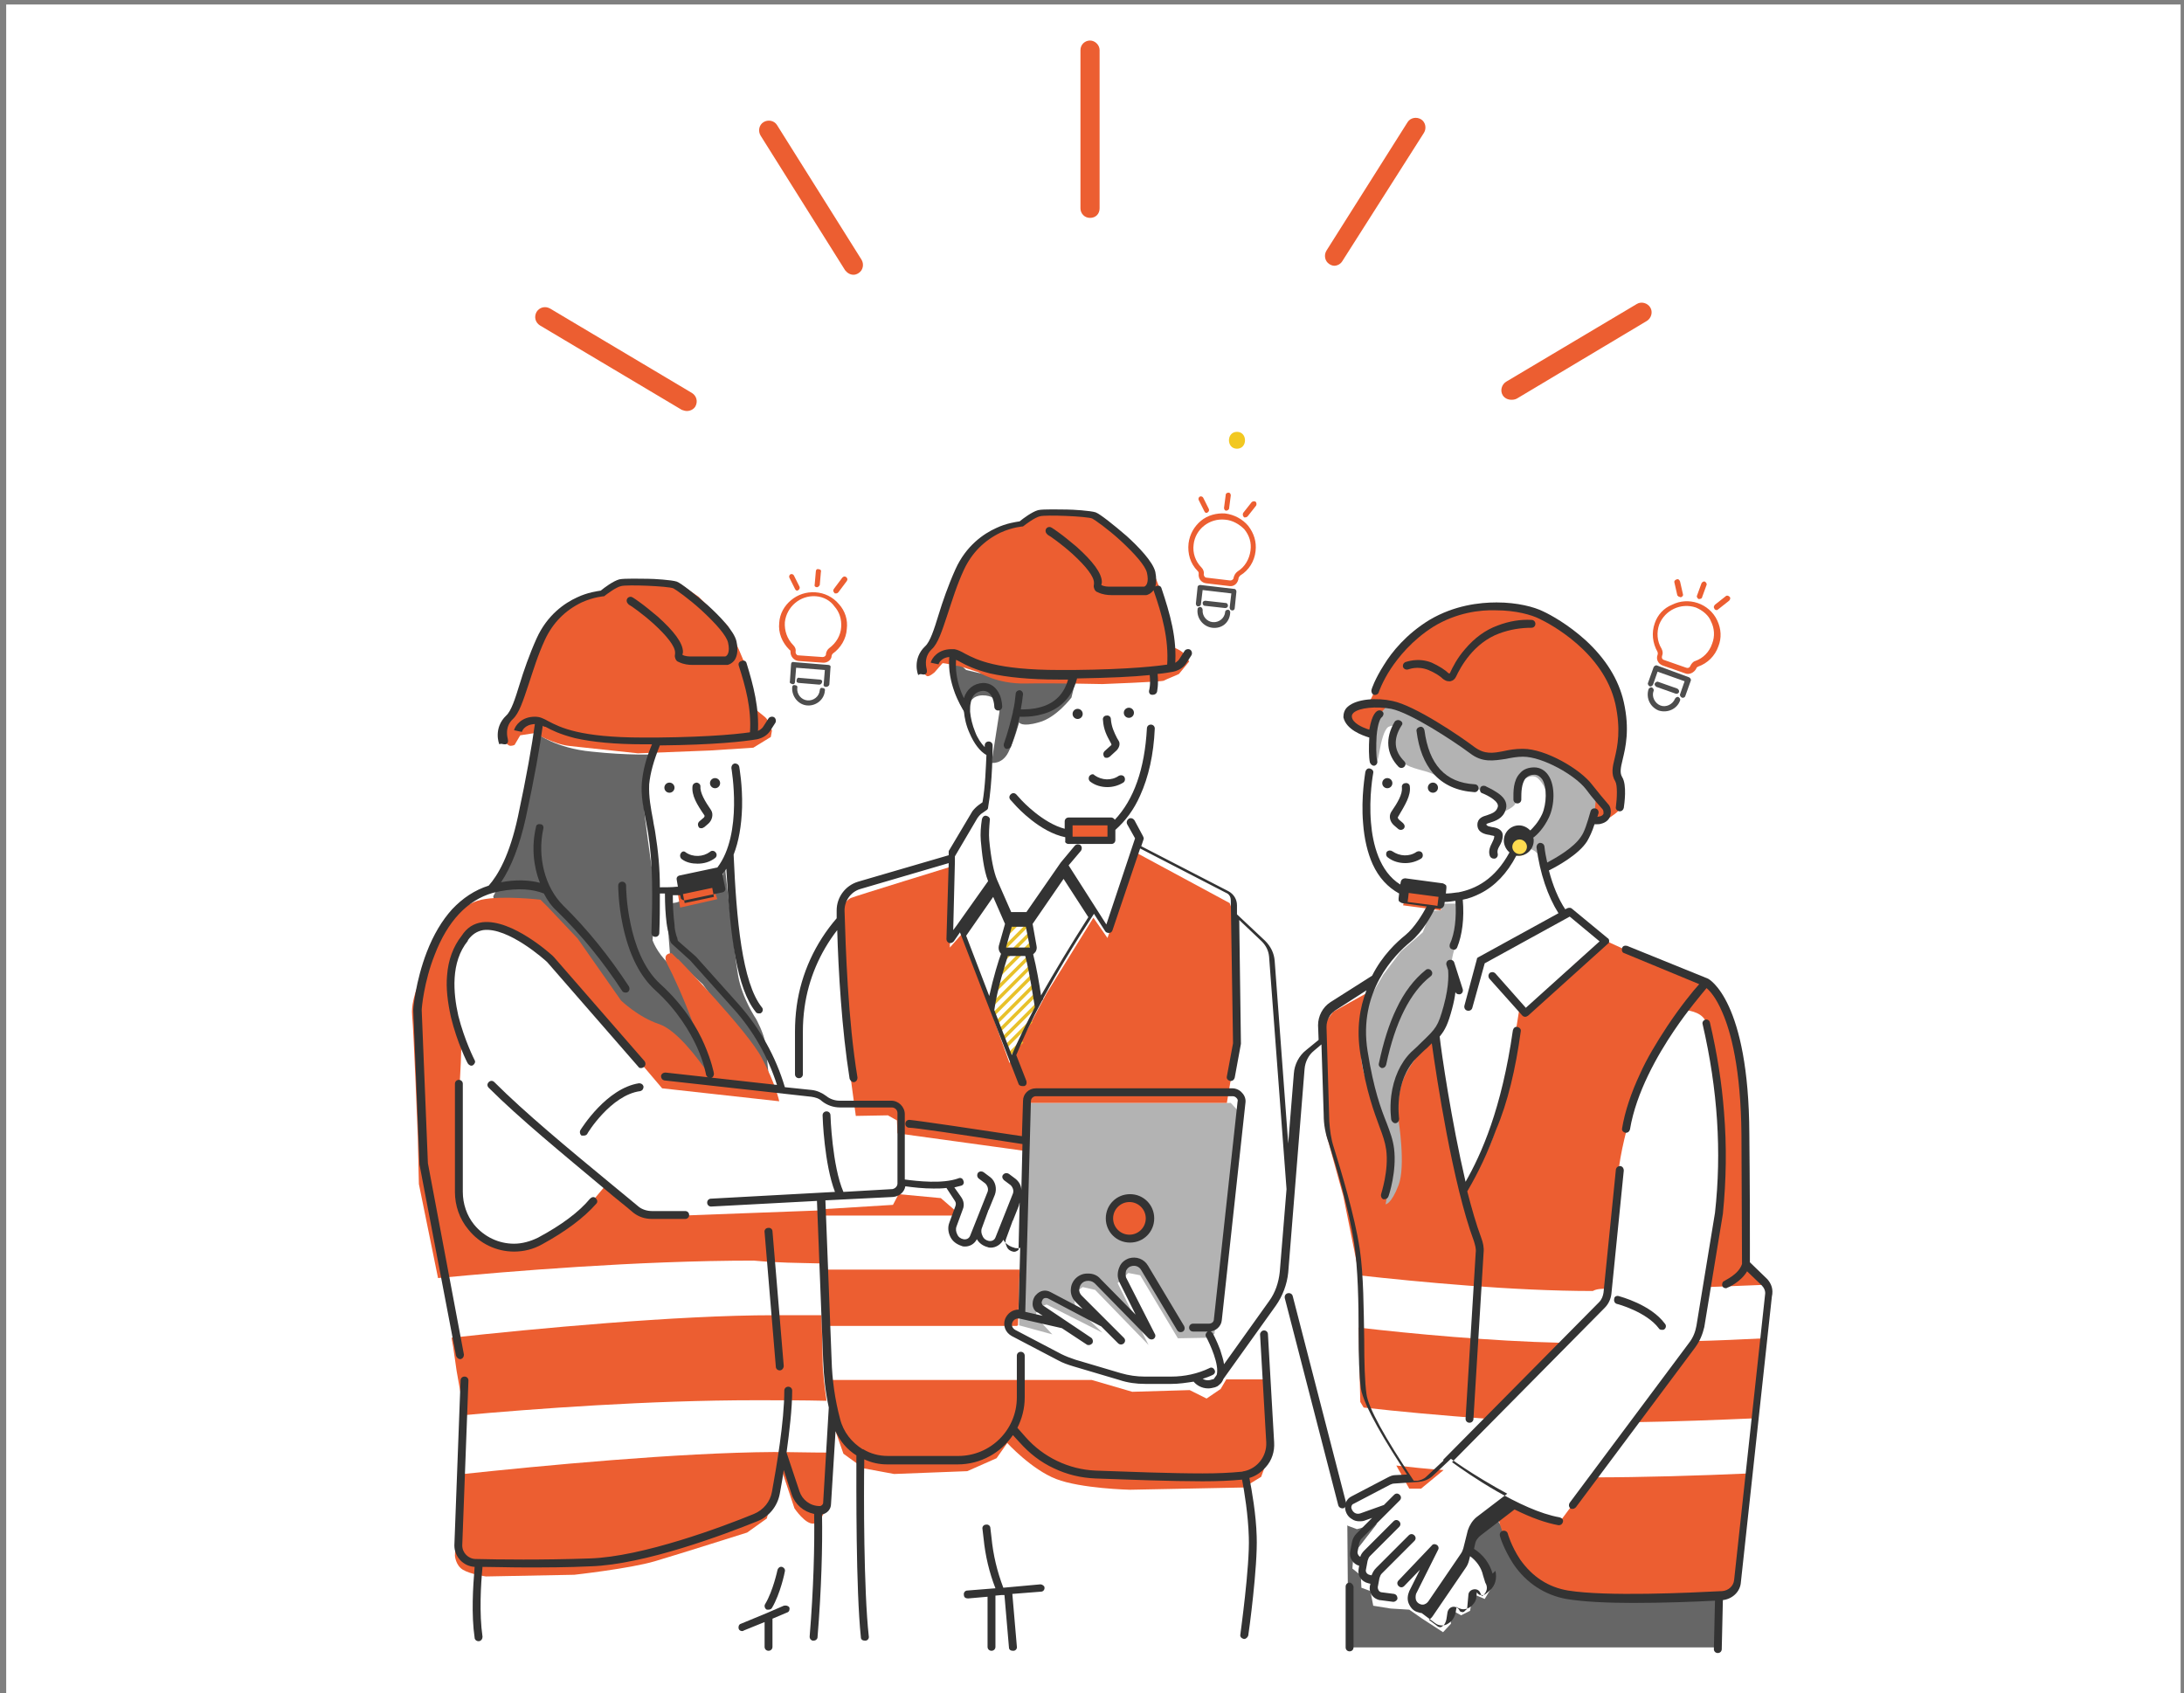<?xml version="1.0" encoding="utf-8"?>
<!-- Generator: $$$/GeneralStr/196=Adobe Illustrator 27.6.0, SVG Export Plug-In . SVG Version: 6.00 Build 0)  -->
<svg version="1.1" id="Calque_1" xmlns="http://www.w3.org/2000/svg" xmlns:xlink="http://www.w3.org/1999/xlink" x="0px" y="0px"
	 viewBox="0 0 387.9 300.7" style="enable-background:new 0 0 387.9 300.7;" xml:space="preserve">
<rect x="0" y="0" width="387.9" height="300.7" fill="#808080" stroke="none"/>
<style type="text/css">
	.st0{fill:#FFFFFF;}
	.st1{fill:#666666;}
	.st2{fill:#B3B3B3;}
	.st3{fill:#EC5E31;}
	.st4{fill:#FFDC50;}
	.st5{fill:#E8C12A;}
	.st6{fill:#4D4D4D;}
	.st7{fill:#F2C820;}
	.st8{fill:#333333;}
</style>
<rect x="1.1" y="0.8" class="st0" width="386.2" height="300.3"/>
<g>
	<path class="st0" d="M138.5,195.8l3.4,0.4v-11.1c0-1.5,0.1-2.9,0.3-4.4c0.8-5.7,3.3-11.1,7.1-15.5c0-0.6,0-1.1,0-1.6
		c0-2,1.3-3.9,3.3-4.4l16.6-4.9l0-1.2l4.1-6.9c0.2-0.4,0.5-0.7,0.9-0.9l1-0.7c0.5-3.1,0.7-7.1,0.8-9.2c-2-0.8-3.8-4.5-4-7.6l0,0
		c0,0-3.3-4.8-2.5-10c-0.1,0-0.3,0-0.4,0c-1.2,0-2.4,0.5-2.9,1.7c0,0.1-0.1,0.2-0.1,0.2c0,0-0.1,0.1-0.1,0.1
		c-0.2,0.1-0.4,0.1-0.6,0.2c-0.2,0-0.4,0.1-0.6,0c-0.3-0.1-0.5-0.5-0.6-0.8c-0.6-1.5-0.1-3.3,1-4.4c1.8-1.7,2.7-7.7,5.6-13.9
		c3.6-7.7,11.1-8.1,11.1-8.1s2-1.7,3.2-2s8.6,0,9.8,0.4s9.5,7.1,10.1,10.1c0.1,0.6,0.2,1.2,0.1,1.6c0.6,0.8,0.9,1.5,0.9,1.5
		c1.1,3.3,2.2,6.9,2.4,10.6c1.5,0.8,3.2,1.9,2.8,2.8l-0.9,1.4c-0.4,0.6-1,1.1-1.8,1.2c-0.8,0.1-1.9,0.3-3.5,0.4c0.3,2.3,0,3.6,0,3.6
		c-0.3,1-0.4,2-0.4,3.1c-0.1,8.8-2.4,14.1-4.9,17.3l2.9,5.1l-0.6,1.7l16,8.3c0.7,0.4,1.2,1.1,1.2,1.9l0,1.9l5.2,4.9
		c0.9,0.8,1.4,1.9,1.5,3.1l3.1,41.4l1.7-21.3c0.1-1.5,0.8-2.8,2-3.8l2.4-2l-0.1-2.9c0-1.4,0.7-2.8,1.9-3.5l7.5-4.8
		c1.9-3.6,4.5-6,5.9-7.1c2.6-2.1,4.4-6.2,4.4-6.2l-5.4-0.7l0.2-1.4c-7.9-3.6-6.6-16.7-6.2-20.2c0.1-0.5,0.2-1,0.3-1.4c0,0,0,0,0,0
		c0.3-1.1,0.4-2.3,0.4-3.4c-0.1-1.1-0.1-2.5,0.1-3.8c-0.5-0.1-4.2-1.1-4.4-3.1c-0.2-1.4,1.7-2.2,4-2.4l0.7-2.2c0,0,2.3-7.3,10-12
		c7.7-4.7,16.5-2.9,19.5-1.5c3,1.5,11.8,6.6,13.8,15.6c1.9,8.2-1.6,11.3-0.2,13.6c0.8,1.2,0.2,5,0.2,5c-0.6,1-1.6,2.1-2.6,2
		c-0.2,0.1-0.4,0.2-0.6,0.3c-0.7,0.1-1.4,0-1.4,0l-0.2,0c-0.4,1.4-0.9,2.6-1.4,3.4c-1.8,2.8-7,5.2-7,5.2c0.8,3.3,2,6.1,3.5,8.2
		l0.9-0.5l6.3,5.2l17.8,7.3c0,0,6.9,3.5,7,27c0.1,23.4,0,23.1,0,23.1l3.3,3.2c0.6,0.6,0.9,1.4,0.8,2.2l-5.5,50.7
		c-0.2,1.4-1.3,2.5-2.7,2.6c-0.2,0-0.3,0-0.5,0l-0.2,9.3h-65.6v-20.7l-1.2-4.7l-10.6-41.3l-0.2,2.1c-0.2,2-0.9,3.9-2,5.6l-1.8,2.5
		l1.2,22.4c0.2,2.8-1.8,5.3-4.5,5.8c0.3,1.6,1.2,6.6,1.4,11c0.2,5.3-1.5,17.4-1.5,17.4h-40.6l-0.9-10l-3,0.3v9.7l-22.8,0.3
		c0,0-0.9-23.5-0.8-32.6c-2.1-1.2-3.7-3.3-4.4-5.8c-0.2-0.7-0.4-1.5-0.5-2.2l-1,17c0,0.7-0.6,1.3-1.3,1.3c-0.1,0-0.2,0-0.3,0
		c0.2,5.6-0.1,13.6-0.8,22.4H84.5c0,0-0.2-9.9,0.1-13.2c-0.2,0-0.4,0-0.6,0c-1.7,0-3.1-1.4-3.1-3.1l1-26.6c0.1-1.8-0.1-3.6-0.4-5.4
		L74.8,209l-1.1-27.3c0,0,1.3-18,13.1-21.5c1.8-2,3.9-5.7,5.4-12.8c1.6-7.2,2.6-13.1,3.2-17.2c-0.2-0.1-0.5-0.1-0.7-0.1
		c-2.5,0-2.1,1.1-3,1.9c-0.5,0.5-1,0.3-1.3,0.1c-0.5-0.4-0.8-1-0.9-1.6c-0.1-0.9,0.1-2.3,1.3-3.4c1.8-1.7,2.7-7.7,5.6-13.9
		c3.6-7.7,11.1-8.1,11.1-8.1s2-1.7,3.2-2c1.2-0.3,8.6,0,9.8,0.4s9.5,7.1,10.1,10.1c0.1,0.3,0.1,0.5,0.1,0.7c0.6,1.1,0.9,2.2,1.4,3.5
		c1.1,2.6,1.7,5.7,1.9,8.7c0.1,0,0.1,0,0.1,0c2.1,0.6,3,3.1,1.9,4.9l-0.1,0.1c-0.4,0.6-1,1.1-1.8,1.2c-0.9,0.1-2.2,0.3-4.2,0.5
		c0,1.7,0.1,3.5,0.2,5.1c0,0,1.6,8.9-1,15.4l0,0c0.6,13,2.8,22.6,5.2,27.6c1.3,2.7,1.8,5.6,2.1,8.6
		C137.2,191.9,137.9,193.8,138.5,195.8z"/>
	<path class="st1" d="M169.3,118.3l0.4,4.9l2.2,4.6c0,0-0.8-4.2,2.6-4.3c3.4,0,3,3,3,3l-1.4,9c0,0,1.9,0.3,3-1.9
		c1.1-2.2,1.9-5.3,1.9-5.3s0.4,0.9,3.5,0c3.1-0.8,5.8-4.4,5.8-4.4l0.6-2.5L180,121l-8.4-2l-1.3-1.2l-0.9,0.3"/>
	<path class="st1" d="M118.3,160.6l0.7,8.9l5.8,5.3l11.7,16c0,0-0.3-3.2-0.5-5.2c-0.3-2.1-1.7-4.6-1.7-4.6s-2.5-3.7-3.2-7.7
		c-0.7-4-2.3-18.9-2.3-18.9l-1.6,3.5l-7.1,2.4L118.3,160.6z"/>
	<path class="st1" d="M115.9,167c0,0,0.7,2.1,2.8,4.1c2.1,2,11.1,14.6,11.1,14.6L128,194l-12.1-6.5l-21-24.1l-6.9-2.4l-0.4-1.8
		c0,0,4.6-8.1,5.2-14.4c0.6-6.3,2.6-14.5,2.6-14.5s3.3,2.6,9.7,3.2c6.4,0.7,11.3,0.5,11.3,0.5s-2.6,4.2-2.2,8.1
		c0.4,3.9,1.3,10.3,1.8,13.7S115.9,167,115.9,167z"/>
	<g>
		<g>
			<path class="st1" d="M125.8,181.8c1.9,0,1.9-3,0-3C123.9,178.8,123.9,181.8,125.8,181.8L125.8,181.8z"/>
		</g>
	</g>
	<path class="st2" d="M181.9,197.3c0.6-0.3,1.1-1.4,1.1-1.4h35.6l1.3,1.4l-4.2,39.6l-1,0.7l-5.5,0.1l-6.7-11.2l-2.1-0.4l-1.9,1.8
		l5.5,11l-9.5-9.8l-2.2-0.5l-1.7,1.2l0.4,2.3l4.8,4.6l-9.9-5l-1.8,0.6l-0.1,1.6l2.9,3.1l-5.9-1.6L181.9,197.3z"/>
	<path class="st2" d="M246,125.4l-1.8,2.7l-0.1,7.2l0.4,0.3c0,0,0.2-0.4,0.5-2.1s0.8-3.9,1.6-4.4c0.9-0.4,1.4-0.1,1.4-0.1
		s-1.1,2.7-0.3,4.4c0.8,1.7,1.6,2.4,3.4,3s2.9,0.6,4.9,1.9c2,1.2,3.9,1.8,5.2,1.8c1.3,0,2.7,0.4,2.7,0.4s3,0.8,2.8,2.2
		c-0.2,1.4-0.5,1.8-0.5,1.8s2.6-0.8,3-1.9c0.4-1.1-0.1-2.4,0.7-3.4s2.2-1.8,3.2-1c1,0.9,2.2,2.9,1.6,5.2s-3.1,5.8-3.1,5.8l0.2,1.6
		c0,0,1.3,0.3,1.6,1.5c0.3,1.2,0.6,2.2,1.7,1.7s6.2-5,6.2-5l1.7-4.7l0.9-2.2l-4.6-5.3l-7.5-3.2l-6.2,0.1l-4.9-0.9l-5.8-4.8l-6.7-3.1
		L246,125.4z"/>
	<path class="st2" d="M244,211.8c0,0,2.2,2.9,2.4,2.6c0.2-0.2,3.9-4.4,3.9-4.4l-0.8-17.4l1.8-4.8l3.7-4c0,0,1.3-2.7,2.3-4.5
		c1-1.8,0.6-6.1,0.6-7.1s-0.3-1.1,0.4-3.6c0.7-2.5,1.1-5.6,1.1-5.6l-0.1-2.5h-2.9l-0.5,1.2l-1.7,0.1l-1.5,3.8l-3.9,3.4l-3.1,4.1
		l-2.1,3.6l-1.8,6.7l0.7,6.8l2.7,9.5l1.8,4.6l-3.1,7.6"/>
	<polyline class="st1" points="239.3,270.9 239.4,283.6 239.7,292.6 305.3,292.6 305.4,283 280.1,283.3 271.1,279.2 267.4,272.2 
		265.7,269.6 262.1,272.9 261.2,275.4 264,278.4 264.9,282 263.7,284 261.6,283.1 261.1,286.1 259.5,286.9 257.5,285.8 257.7,288.4 
		256.3,289.9 252.6,287.5 250.3,285.9 247,285.7 243.9,285.2 243.4,282.6 241.8,282 241.7,279.8 240.2,278.6 240.4,276 244.6,270.6 
		241,271.6 239.4,271 	"/>
	<path class="st3" d="M89.2,131.5c0.5,0.2,0.8,0.7,1.2,0.9c0.4,0.2,1-0.1,1-0.1l1-1.7l2.6-0.4c0,0,3.3,2,6.2,2.3
		c2.9,0.3,12.1,1.3,12.1,1.3l12.8-0.5l7.7-0.5l3.1-1.9l0.2-1.1c0,0-0.4-1.8-1.3-2.5s-1.7-1.4-1.7-1.4l-1.8-8l-1.1-2.6l-1.9-4.1
		l-5.2-5.2l-3.5-2.4l-3.4-0.4l-6.2-0.2l-3.6,1.9l-4.5,1.4l-3.8,2.6l-3.1,5.1l-3.6,9.3l-1.1,3.4l-1.6,2.2l-0.7,2.2L89.2,131.5z"/>
	<path class="st3" d="M163.8,119.1c0,0,0.5,0.9,0.9,1c0.4,0.1,1.3-0.7,1.3-0.7s1.3-1.5,1.4-1.6s3.3,0.6,3.3,0.6l3.1,1
		c0,0,3.3,2.1,8.3,2s13.7,0.1,13.7,0.1s10.6-0.4,10.9-0.6c0.3-0.2,2.6-1.1,2.7-1.2c0.1-0.1,1.8-2.2,1.8-2.2s-0.3-0.7-0.9-1.4
		s-2.3-1.3-2.3-1.3s-1-6.4-1.4-8.2c-0.4-1.9-1.8-5-1.8-5l-2.3-3.6l-4.5-4.1l-3.6-2.4l-7.2-0.8l-3.4,0.2l-2.7,2.4l-3.4,0.3l-3.4,2.3
		l-3.5,3.6l-2.4,5.5l-2.7,8.4l-1.5,1.9l-0.8,2.7L163.8,119.1z"/>
	<path class="st3" d="M243.9,130.3c0,0-2.8-0.8-3.5-1.7c-0.8-0.9-0.2-2.4,0-2.5c0.2-0.2,2.1-1.1,2.1-1.1h0.6l2.1-4.5
		c0,0,4.1-8.3,9.8-10.6c5.7-2.3,10.5-3.9,17.5-1.1c7,2.8,10.6,6.9,12.4,10.4c1.9,3.6,3,8.5,3,8.5l-0.8,9.4l0.8,3.9l-0.3,2.9
		c0,0-1.3,1.2-2.1,1.5c-0.8,0.2-2.4,0.2-2.4,0.2l0.3-3.3l-2.1-4.2l-6.1-3.7l-4.4-0.4l-6,0.3l-3.5-1.1l-7.2-4.6l-6.1-2.6l-1.4-0.9
		l-2.2,2.5L243.9,130.3z"/>
	<circle class="st3" cx="200.8" cy="216.4" r="3.6"/>
	<path class="st3" d="M152,198.2c0,0-1.5-10.8-2.1-16.5c-0.6-5.7-0.6-20.1-0.6-20.1s0.8-1.6,1.8-2.1c1-0.4,17.9-5.6,17.9-5.6
		l-0.3,14.4l2.3-2.6l8.3,23.1l6.6-12.4l8.3-13.4l2.5,3.6l5.2-15.1l16.5,8.9l0.6,1.6l0.4,25l-1.5,8.9h-34.9l-1.1,1.4v7.1l-22.5-3.1
		l-0.1-2.3l-1.6-0.9L152,198.2z"/>
	<polygon class="st3" points="120.3,158.2 126.5,157 127.4,159.7 120.8,161.2 	"/>
	<polygon class="st3" points="189.8,145.9 189.8,149.2 197.4,149.2 197,145.6 	"/>
	<polygon class="st3" points="249.9,157.9 256.1,158.7 255.9,161.7 249.2,160.8 	"/>
	<circle class="st4" cx="269.9" cy="150.4" r="1.6"/>
	<g>
		<path class="st3" d="M80.2,237.6l0.3,1.7l0.6,4.2l0.8,4.5l-0.1,3.4c13.1-1.2,33.6-2.7,52.4-2.7c4.1,0,8.4,0,12.6,0.1
			c-0.3-2.2-0.7-5-0.7-7.4c0-1.4-0.1-4.4-0.2-7.8c-2.9,0-5.7,0-8.4,0C120.1,233.6,94.8,236,80.2,237.6z"/>
		<path class="st3" d="M81.4,261.9l-0.6,14.4c0,0,0.1,1.7,1.4,2.5c1.3,0.8,4.1,1.2,4.1,1.2l15.7-0.3c0,0,9.9-1.1,14.3-2.4
			c4.4-1.3,16.4-5.1,16.4-5.1l3.5-2.5l2.3-9.6l2.6,7.8c0,0,2,3,3.5,2.7c1.4-0.3,1.9-2.5,1.9-2.5l0.6-10.1c-3.3,0-6.6-0.1-9.7-0.1
			C120.6,258,96.3,260.3,81.4,261.9z"/>
		<path class="st3" d="M145.6,224.4c-0.1-5.1-0.3-9.4-0.3-9.4l-26.8,1l-4.4-0.8l-6.5-4.7l-4.8,5.7c0,0-7.1,6-11.8,5.3
			c-4.7-0.7-9.5-5-9.6-7.8c-0.1-2.8-0.2-11.5-0.3-11.9c-0.1-0.4,1-14.2,0.8-16.7c-0.1-2.5-1.9-6.8-1.9-10.1s1.7-9,4.4-10.3
			c0.4-0.2,1-0.2,1.7-0.2c1.1,0.3,6.4,1.8,6.4,1.8l6.9,5.1l8.7,10.7l9.5,11.2l20.8,2.3c0,0-0.6-3-3.1-7.7
			c-2.5-4.8-14.8-17.5-14.8-17.5l-0.2-0.1l-1-1c0,0-1.8-0.1-0.8,1.9c1.1,2.1,2.9,6,4.6,10.6c1.1,2.9,3,6.2,3.4,8.4
			c0.1,0.5-0.6,0.8-0.8,0.3c-1.9-2.7-5.5-7.5-8.6-8.6c-3.7-1.2-6.8-4.2-6.8-4.2l-7.7-11l-5.3-5.6l-1.3-1.3c0,0-6.8-0.8-10.5,0
			c-3.6,0.8-7.2,4.6-8.8,8.8c-1.5,4.2-3.8,8.5-3.5,11.7c0.3,3.2,1,21.5,1,21.5l0.2,8.5l3.4,16.7c12.6-1.2,35.4-3.1,56.1-3.1
			C138,224.3,141.8,224.3,145.6,224.4z"/>
	</g>
	<g>
		<path class="st3" d="M216.8,246.7l-2.5,1.7l-3-1.5l-10.2,0.3l-7.2-2.1h-47l0.7,6.8l2.2,6.3l3.6,2.6l5.4,1l13-0.5l5.2-2.3l1.9-2.7
			c0,0,4.3,4.7,8.7,6.4s13.1,1.9,13.1,1.9l20.2-0.4l3.1-1.9l1.2-3.3l-0.8-14h-6.6L216.8,246.7z"/>
		<polygon class="st3" points="170.1,215.4 167.1,212.8 159.6,212.1 158.6,214 145.6,214.8 145.6,215.9 169.9,215.9 		"/>
		<polygon class="st3" points="181.1,225.5 145.9,225.5 146.2,235.5 180.6,235.5 180.8,235.4 		"/>
	</g>
	<g>
		<path class="st3" d="M250.3,264.4h2.1l4-3.3c-2.9-0.2-5.8-0.5-8.4-0.8L250.3,264.4z"/>
		<path class="st3" d="M276.8,270.6l-8-3.5l-2.8,2.2c0,0,1.4,5.8,3.8,8.4c2.4,2.6,3.3,6.1,20.9,6.1s15.3-0.5,15.3-0.5
			s2.4,0.1,2.7-2.6c0.1-1.1,1-9.4,2-19c-9,0.4-19,0.7-27.8,0.7L276.8,270.6z"/>
		<path class="st3" d="M285.4,228.9c0.4-4,1.4-14.4,2-20.3c0.7-7.4,4.9-20,7.8-23.9c1.2-1.6,2.7-3.6,4.1-5.3
			c0.9,0.1,3.4,0.5,3.8,2.5c0.5,2.4,2.6,12.2,2.7,19.6s-0.3,15-1.8,22.5c-0.3,1.6-0.7,3.2-0.9,4.6c3.6-0.1,7.1-0.3,10.4-0.4
			l-0.6-1.2l-2.9-2c0,0,0.3-27.7-0.7-34.4c-1-6.7-2.8-12.2-2.8-12.2l-3.5-4l-0.3,0.4l-11.4-4.9l-6.1-2.8l-14,12.9l-1.3-1.1
			c0,0-2.8,18.4-5,23.8s-4.8,8.8-4.8,8.8l-5.2-27.1l-1.8,1.5c0,0-3.1,3.4-4.1,6.5c-1,3.1-0.6,6.6-0.6,6.6s1.3,8.1,0,11.5
			c-1.3,3.4-2.3,3.4-2.3,3.4l1-5.7l-1-6.3c0,0-1.1-4.5-3.1-9.2c-2-4.7-1-7.3-0.9-10.2c0.1-2.9,1.7-6.7,1.7-6.7l-7,3.9l-1.8,2.4
			l0.6,19.5l3,10.9l2.6,12.9l0,1.1c10.9,1.2,27.6,2.8,41.7,2.8C283.6,228.9,284.5,228.9,285.4,228.9z"/>
		<path class="st3" d="M300.8,238.2l-10.6,14.4c7.2-0.1,14.8-0.4,21.7-0.7c0.6-5.2,1.1-10.2,1.5-14.2
			C309.3,237.9,305.1,238.1,300.8,238.2z"/>
		<path class="st3" d="M277.3,238.5c-12.7-0.3-26.5-1.6-36-2.7l0.3,13.2l0.6,1c6.1,0.7,13.8,1.4,21.9,2L277.3,238.5z"/>
	</g>
	<g>
		<g>
			
				<rect x="179.7" y="188.4" transform="matrix(0.707 -0.707 0.707 0.707 -80.789 182.402)" class="st5" width="0.3" height="0.6"/>
			
				<rect x="178.6" y="185.9" transform="matrix(0.707 -0.707 0.707 0.707 -78.847 182.06)" class="st5" width="3.5" height="0.6"/>
			
				<rect x="177.6" y="183.4" transform="matrix(0.707 -0.707 0.707 0.707 -76.926 181.698)" class="st5" width="6.6" height="0.6"/>
			
				<rect x="176.6" y="181.1" transform="matrix(0.707 -0.707 0.707 0.707 -75.175 181.267)" class="st5" width="9.2" height="0.6"/>
			
				<rect x="176.1" y="179.5" transform="matrix(0.707 -0.707 0.707 0.707 -74.182 180.521)" class="st5" width="9.5" height="0.6"/>
			
				<rect x="175.6" y="178" transform="matrix(0.707 -0.707 0.707 0.707 -73.23 179.758)" class="st5" width="9.6" height="0.6"/>
			
				<rect x="174.9" y="176.5" transform="matrix(0.707 -0.707 0.707 0.707 -72.328 178.975)" class="st5" width="9.9" height="0.6"/>
			
				<rect x="174.7" y="174.8" transform="matrix(0.707 -0.707 0.707 0.707 -71.179 178.294)" class="st5" width="9.8" height="0.6"/>
			
				<rect x="175.5" y="172.7" transform="matrix(0.707 -0.707 0.707 0.707 -69.682 177.757)" class="st5" width="8.4" height="0.6"/>
			
				<rect x="176.2" y="170" transform="matrix(0.707 -0.707 0.707 0.707 -67.594 177.465)" class="st5" width="8.4" height="0.6"/>
			
				<rect x="176.9" y="168" transform="matrix(0.707 -0.707 0.707 0.707 -66.148 176.907)" class="st5" width="7.1" height="0.6"/>
			
				<rect x="177.2" y="166.1" transform="matrix(0.707 -0.707 0.707 0.707 -64.8 176.308)" class="st5" width="6.4" height="0.6"/>
			
				<rect x="178.2" y="164.7" transform="matrix(0.707 -0.707 0.707 0.707 -64.005 175.48)" class="st5" width="3.3" height="0.6"/>
		</g>
	</g>
	<g>
		<path class="st3" d="M299.3,119.6l-4-1.4c-0.8-0.3-1.2-1.1-0.9-1.9c0.1-0.2,0-0.3,0-0.5c-0.9-1.6-1.1-3.4-0.5-5.1
			c0.5-1.5,1.6-2.7,3.1-3.3c1.4-0.7,3-0.8,4.5-0.3c1.5,0.5,2.8,1.6,3.5,3.1c0.7,1.5,0.8,3.1,0.2,4.6c-0.6,1.7-1.9,3-3.6,3.6
			c-0.2,0.1-0.3,0.2-0.3,0.3C300.9,119.5,300,119.9,299.3,119.6z M301.2,107.9C301.2,107.9,301.1,107.9,301.2,107.9
			c-2.7-0.9-5.5,0.5-6.5,3c-0.5,1.4-0.4,3,0.4,4.3c0.2,0.4,0.3,0.8,0.1,1.3c-0.1,0.3,0,0.6,0.3,0.7l4,1.4c0.3,0.1,0.6,0,0.7-0.3
			c0.2-0.4,0.5-0.8,0.9-0.9c1.4-0.5,2.5-1.6,3-3.1c0.5-1.3,0.4-2.7-0.2-3.9C303.5,109.3,302.4,108.4,301.2,107.9z"/>
		<path class="st6" d="M298.7,123.9c-0.2-0.1-0.4-0.4-0.3-0.6l0.8-2.3l-4.8-1.7l-0.8,2.3c-0.1,0.2-0.4,0.4-0.6,0.3
			c-0.2-0.1-0.4-0.4-0.3-0.6l1-2.8c0.1-0.2,0.4-0.4,0.6-0.3l5.7,2.1c0.2,0.1,0.4,0.4,0.3,0.6l-1,2.8
			C299.2,123.9,298.9,124,298.7,123.9z"/>
		<path class="st6" d="M297.6,123.2l-3.4-1.2c-0.2-0.1-0.4-0.4-0.3-0.6c0.1-0.2,0.4-0.4,0.6-0.3l3.4,1.2c0.2,0.1,0.4,0.4,0.3,0.6
			C298.2,123.1,297.9,123.3,297.6,123.2z"/>
		<path class="st6" d="M294.6,126.2c-1.5-0.6-2.3-2.2-1.8-3.8c0.1-0.2,0.4-0.4,0.6-0.3s0.4,0.4,0.3,0.6c-0.4,1,0.2,2.2,1.2,2.6
			c1,0.4,2.2-0.2,2.6-1.2c0.1-0.2,0.4-0.4,0.6-0.3s0.4,0.4,0.3,0.6C297.9,125.9,296.2,126.7,294.6,126.2z"/>
		<path class="st3" d="M301.7,106.4c-0.2-0.1-0.4-0.4-0.3-0.6l0.8-2.2c0.1-0.2,0.4-0.4,0.6-0.3s0.4,0.4,0.3,0.6l-0.8,2.2
			C302.3,106.3,302,106.4,301.7,106.4z"/>
		<path class="st3" d="M298.2,106c-0.1-0.1-0.3-0.2-0.3-0.3l-0.5-2.2c-0.1-0.3,0.1-0.5,0.4-0.6c0.3-0.1,0.5,0.1,0.6,0.4l0.5,2.2
			c0.1,0.3-0.1,0.5-0.4,0.6C298.4,106,298.3,106,298.2,106z"/>
		<path class="st3" d="M304.7,108.3c-0.1,0-0.2-0.1-0.2-0.2c-0.2-0.2-0.1-0.5,0.1-0.7l1.9-1.5c0.2-0.2,0.5-0.1,0.7,0.1
			c0.2,0.2,0.1,0.5-0.1,0.7l-1.9,1.5C305,108.4,304.8,108.4,304.7,108.3z"/>
	</g>
	<g>
		<path class="st3" d="M146.1,117.7l-4.3-0.3c-0.8-0.1-1.4-0.8-1.4-1.6c0-0.2,0-0.3-0.2-0.4c-1.3-1.3-2-3-1.8-4.8
			c0.1-1.6,0.9-3,2.1-4c1.2-1,2.7-1.5,4.3-1.4c1.6,0.1,3.1,0.8,4.2,2.1c1.1,1.2,1.6,2.8,1.4,4.4c-0.1,1.8-1.1,3.4-2.5,4.4
			c-0.1,0.1-0.2,0.3-0.2,0.4C147.7,117.2,146.9,117.8,146.1,117.7z M144.9,105.9C144.9,105.9,144.9,105.9,144.9,105.9
			c-2.8-0.2-5.2,1.9-5.5,4.6c-0.1,1.5,0.4,3,1.5,4.1c0.3,0.3,0.5,0.7,0.4,1.2c0,0.3,0.2,0.6,0.5,0.6l4.3,0.3c0.3,0,0.6-0.2,0.6-0.5
			c0-0.4,0.3-0.9,0.6-1.1c1.2-0.9,2-2.2,2.1-3.7c0.1-1.4-0.3-2.7-1.2-3.7C147.5,106.7,146.3,106,144.9,105.9z"/>
		<path class="st6" d="M146.7,122c-0.3,0-0.5-0.2-0.4-0.5l0.2-2.5l-5.1-0.4l-0.2,2.5c0,0.3-0.2,0.5-0.5,0.4s-0.5-0.2-0.4-0.5l0.2-3
			c0-0.3,0.2-0.5,0.5-0.4l6.1,0.5c0.3,0,0.5,0.2,0.4,0.5l-0.2,3C147.2,121.9,146.9,122,146.7,122z"/>
		<path class="st6" d="M145.5,121.6l-3.6-0.3c-0.3,0-0.5-0.2-0.4-0.5c0-0.3,0.2-0.5,0.5-0.4l3.6,0.3c0.3,0,0.5,0.2,0.4,0.5
			S145.7,121.6,145.5,121.6z"/>
		<path class="st6" d="M143.4,125.3c-1.6-0.1-2.8-1.6-2.7-3.2c0-0.3,0.2-0.5,0.5-0.4c0.3,0,0.5,0.2,0.4,0.5
			c-0.1,1.1,0.7,2.1,1.8,2.2c1.1,0.1,2.1-0.7,2.2-1.8c0-0.3,0.2-0.5,0.5-0.4c0.3,0,0.5,0.2,0.4,0.5
			C146.4,124.2,145,125.4,143.4,125.3z"/>
		<path class="st3" d="M145.1,104.3c-0.3,0-0.5-0.2-0.4-0.5l0.2-2.3c0-0.3,0.2-0.5,0.5-0.4c0.3,0,0.5,0.2,0.4,0.5l-0.2,2.3
			C145.5,104.1,145.3,104.3,145.1,104.3z"/>
		<path class="st3" d="M141.6,104.9c-0.2,0-0.3-0.1-0.4-0.3l-1-2c-0.1-0.2,0-0.5,0.2-0.6c0.2-0.1,0.5,0,0.6,0.2l1,2
			c0.1,0.2,0,0.5-0.2,0.6C141.7,104.9,141.6,104.9,141.6,104.9z"/>
		<path class="st3" d="M148.4,105.4c-0.1,0-0.2,0-0.2-0.1c-0.2-0.2-0.3-0.4-0.1-0.7l1.5-2c0.2-0.2,0.4-0.3,0.7-0.1
			c0.2,0.2,0.3,0.4,0.1,0.7l-1.5,2C148.7,105.4,148.6,105.4,148.4,105.4z"/>
	</g>
	<g>
		<path class="st3" d="M218.4,104.1l-4.2-0.5c-0.8-0.1-1.4-0.8-1.3-1.7c0-0.2,0-0.3-0.2-0.5c-1.3-1.3-1.8-3.1-1.6-4.9
			c0.2-1.6,1-3,2.2-4c1.2-1,2.8-1.4,4.3-1.3c1.6,0.2,3.1,1,4.1,2.2c1,1.3,1.5,2.8,1.3,4.5c-0.2,1.8-1.2,3.4-2.7,4.3
			c-0.1,0.1-0.2,0.2-0.3,0.4C219.9,103.6,219.2,104.2,218.4,104.1z M217.6,92.3C217.6,92.3,217.5,92.3,217.6,92.3
			c-2.8-0.3-5.3,1.7-5.6,4.4c-0.2,1.5,0.3,3,1.4,4.1c0.3,0.3,0.5,0.8,0.4,1.2c0,0.3,0.2,0.6,0.5,0.6l4.2,0.5c0.3,0,0.6-0.2,0.6-0.5
			c0.1-0.4,0.3-0.8,0.7-1.1c1.3-0.8,2.1-2.2,2.3-3.7c0.2-1.4-0.2-2.7-1.1-3.8C220.1,93.1,218.9,92.4,217.6,92.3z"/>
		<path class="st6" d="M218.8,108.4c-0.3,0-0.4-0.3-0.4-0.5l0.3-2.5l-5.1-0.6l-0.3,2.5c0,0.3-0.3,0.4-0.5,0.4
			c-0.3,0-0.4-0.3-0.4-0.5l0.3-2.9c0-0.3,0.3-0.4,0.5-0.4l6,0.7c0.3,0,0.4,0.3,0.4,0.5l-0.3,2.9C219.3,108.3,219,108.5,218.8,108.4z
			"/>
		<path class="st6" d="M217.6,108l-3.6-0.4c-0.3,0-0.4-0.3-0.4-0.5c0-0.3,0.3-0.4,0.5-0.4l3.6,0.4c0.3,0,0.4,0.3,0.4,0.5
			S217.9,108,217.6,108z"/>
		<path class="st6" d="M215.3,111.5c-1.6-0.2-2.8-1.7-2.6-3.3c0-0.3,0.3-0.4,0.5-0.4s0.4,0.3,0.4,0.5c-0.1,1.1,0.7,2.1,1.8,2.2
			c1.1,0.1,2.1-0.7,2.2-1.8c0-0.3,0.3-0.4,0.5-0.4c0.3,0,0.4,0.3,0.4,0.5C218.4,110.6,217,111.7,215.3,111.5z"/>
		<path class="st3" d="M217.8,90.7c-0.3,0-0.4-0.3-0.4-0.5l0.3-2.3c0-0.3,0.3-0.4,0.5-0.4c0.3,0,0.4,0.3,0.4,0.5l-0.3,2.3
			C218.3,90.5,218,90.7,217.8,90.7z"/>
		<path class="st3" d="M214.3,91.1c-0.2,0-0.3-0.1-0.4-0.3l-1-2c-0.1-0.2,0-0.5,0.2-0.6c0.2-0.1,0.5,0,0.6,0.2l1,2
			c0.1,0.2,0,0.5-0.2,0.6C214.4,91.1,214.3,91.1,214.3,91.1z"/>
		<path class="st3" d="M221.1,91.9c-0.1,0-0.2,0-0.2-0.1c-0.2-0.2-0.2-0.5-0.1-0.7l1.5-1.9c0.2-0.2,0.5-0.2,0.7-0.1
			c0.2,0.2,0.2,0.5,0.1,0.7l-1.5,1.9C221.4,91.9,221.2,91.9,221.1,91.9z"/>
	</g>
	<g>
		<g>
			<path class="st3" d="M193.6,38.7c-1,0-1.7-0.8-1.7-1.7V8.9c0-1,0.8-1.7,1.7-1.7s1.7,0.8,1.7,1.7V37
				C195.3,38,194.6,38.7,193.6,38.7z"/>
			<path class="st3" d="M151.6,48.8c-0.6,0-1.1-0.3-1.5-0.8l-15-23.9c-0.5-0.8-0.3-1.9,0.5-2.4c0.8-0.5,1.9-0.3,2.4,0.5l15,23.9
				c0.5,0.8,0.3,1.9-0.5,2.4C152.2,48.7,151.9,48.8,151.6,48.8z"/>
			<path class="st3" d="M122,73c-0.3,0-0.6-0.1-0.9-0.2l-25.2-15c-0.8-0.5-1.1-1.5-0.6-2.4c0.5-0.8,1.5-1.1,2.4-0.6l25.2,15
				c0.8,0.5,1.1,1.5,0.6,2.4C123.2,72.7,122.6,73,122,73z"/>
			<path class="st3" d="M237,47.2c-0.3,0-0.6-0.1-0.9-0.3c-0.8-0.5-1-1.6-0.5-2.4L250,21.7c0.5-0.8,1.6-1,2.4-0.5
				c0.8,0.5,1,1.6,0.5,2.4l-14.5,22.8C238.1,46.9,237.5,47.2,237,47.2z"/>
			<path class="st3" d="M268.4,71c-0.6,0-1.2-0.3-1.5-0.8c-0.5-0.8-0.2-1.9,0.6-2.4L290.7,54c0.8-0.5,1.9-0.2,2.4,0.6
				c0.5,0.8,0.2,1.9-0.6,2.4l-23.1,13.8C269,71,268.7,71,268.4,71z"/>
		</g>
	</g>
	<g>
		<g>
			<path class="st7" d="M219.7,79.7c1.9,0,1.9-3,0-3C217.8,76.7,217.8,79.7,219.7,79.7L219.7,79.7z"/>
		</g>
	</g>
	<g>
		<path class="st8" d="M196.2,133.4c-0.3,0.3-0.3,0.7-0.1,1c0.1,0.2,0.3,0.2,0.5,0.2c0.2,0,0.3-0.1,0.5-0.2l1.2-1.1
			c0.5-0.5,0.7-1.2,0.4-1.7c-0.1-0.2-0.2-0.3-0.3-0.5c-0.5-1-1-2-1.1-3.4c0-0.4-0.4-0.7-0.8-0.6c-0.4,0-0.7,0.4-0.6,0.8
			c0.1,1.7,0.7,2.8,1.3,3.9c0.1,0.2,0.2,0.3,0.2,0.5c0,0,0,0.1-0.1,0.1L196.2,133.4z"/>
		<path class="st8" d="M189.8,149.9h7.6c0.4,0,0.7-0.3,0.7-0.7v-1.8c1.8-1.6,3.3-3.6,4.4-6.1c1.5-3.3,2.4-7.3,2.6-11.9
			c0-0.4-0.3-0.7-0.7-0.7c-0.4,0-0.7,0.3-0.7,0.7c-0.4,7.2-2.3,12.6-5.7,16.2c-0.1-0.2-0.4-0.4-0.6-0.4h-7.6c-0.4,0-0.7,0.3-0.7,0.7
			v1.3c-3.9-1-7.6-5-7.6-5l-1-1.1c-0.3-0.3-0.7-0.3-1,0c-0.3,0.3-0.3,0.7,0,1l1,1.1c0.2,0.2,4.2,4.6,8.7,5.5v0.7
			C189.1,149.6,189.4,149.9,189.8,149.9z M190.5,146.6h6.2v2h-6.2V146.6z"/>
		<path class="st8" d="M196.4,216.4c0,2.4,1.9,4.3,4.3,4.3c2.4,0,4.3-1.9,4.3-4.3s-1.9-4.3-4.3-4.3
			C198.3,212.1,196.4,214,196.4,216.4z M203.5,216.4c0,1.6-1.3,2.9-2.9,2.9s-2.9-1.3-2.9-2.9s1.3-2.9,2.9-2.9
			S203.5,214.8,203.5,216.4z"/>
		<path class="st8" d="M184.8,281.4l-6.6,0.6c-1.1-2.9-1.8-5.8-2.1-8.9l-0.2-1.7c0-0.4-0.4-0.7-0.8-0.6c-0.4,0-0.7,0.4-0.6,0.8
			l0.2,1.7c0.3,3,1,6,2.1,8.8l-5,0.4c-0.4,0-0.7,0.4-0.6,0.8c0,0.4,0.3,0.6,0.7,0.6c0,0,0,0,0.1,0l3.4-0.3v8.9
			c0,0.4,0.3,0.7,0.7,0.7s0.7-0.3,0.7-0.7v-9.1l1.1-0.1c0,0,0,0,0,0l0.5,0l0.8,9.3c0,0.4,0.3,0.6,0.7,0.6c0,0,0,0,0.1,0
			c0.4,0,0.7-0.4,0.6-0.8l-0.8-9.3l5.1-0.4c0.4,0,0.7-0.4,0.6-0.8C185.5,281.7,185.1,281.4,184.8,281.4z"/>
		<path class="st8" d="M239.7,281.1c-0.4,0-0.7,0.3-0.7,0.7v10.8c0,0.4,0.3,0.7,0.7,0.7s0.7-0.3,0.7-0.7v-10.8
			C240.3,281.4,240,281.1,239.7,281.1z"/>
		<path class="st8" d="M261.9,140.7c0.4,0,0.7-0.3,0.7-0.7c0-0.4-0.3-0.7-0.7-0.7c-5.2-0.3-8.1-3.5-8.9-9.6
			c-0.1-0.4-0.4-0.7-0.8-0.6c-0.4,0.1-0.7,0.4-0.6,0.8c0.4,3.2,1.4,5.6,2.9,7.4C256.3,139.4,258.8,140.5,261.9,140.7
			C261.9,140.7,261.9,140.7,261.9,140.7z"/>
		<path class="st8" d="M248.7,128c-0.3-0.2-0.8-0.1-1,0.2c-1.7,2.9-1.5,5.7,0.7,8c0.1,0.1,0.3,0.2,0.5,0.2c0.2,0,0.4-0.1,0.5-0.2
			c0.3-0.3,0.3-0.7,0-1c-1.8-1.8-2-3.9-0.5-6.3C249.2,128.6,249.1,128.2,248.7,128z"/>
		<path class="st8" d="M244,123.4c0.4,0.1,0.8-0.1,0.9-0.5c0,0,0.6-1.8,2.1-4.1c1.4-2.1,3.8-5.1,7.6-7.5c4.1-2.5,8.3-3,11.1-2.9
			c3.5,0,6.3,0.8,7.7,1.5c1.9,0.9,11.4,5.9,13.5,15.1c1,4.6,0.4,7.5-0.1,9.6c-0.4,1.6-0.7,2.9,0.1,4.2c0.4,0.7,0.3,3,0.1,4.5
			c-0.1,0.4,0.2,0.7,0.6,0.8c0,0,0.1,0,0.1,0c0.3,0,0.6-0.2,0.7-0.6c0.1-0.7,0.6-4.1-0.3-5.5c-0.4-0.7-0.3-1.5,0.1-3.1
			c0.5-2.1,1.3-5.3,0.2-10.2c-0.9-4-3.2-7.7-6.8-11c-3.1-2.8-6.2-4.5-7.5-5.1c-1.6-0.8-4.6-1.6-8.3-1.6c-3,0-7.5,0.5-11.9,3.1
			c-4.1,2.5-6.7,5.7-8.1,8c-1.6,2.5-2.2,4.3-2.2,4.4C243.5,122.9,243.7,123.3,244,123.4z"/>
		<path class="st8" d="M266,111.1c-2.2,0.8-4.1,2.2-5.8,4.2c-1.4,1.6-2.2,3.2-2.7,4.3c0,0,0,0-0.1,0c0,0-0.1,0-0.1,0
			c-0.6-0.6-1.7-1.3-3-1.9c-2.5-1-4.6-0.1-4.7-0.1c-0.4,0.2-0.5,0.6-0.4,0.9c0.2,0.4,0.6,0.5,0.9,0.4c0.1,0,1.6-0.7,3.6,0.1
			c1.2,0.5,2.1,1.1,2.6,1.6c0.3,0.2,0.6,0.4,1,0.4c0.1,0,0.2,0,0.3,0c0.5-0.1,0.8-0.4,1-0.8c0.8-1.7,3.1-6,7.7-7.7
			c1.9-0.7,3.8-1,5.7-1c0.4,0,0.7-0.3,0.7-0.7c0-0.4-0.3-0.7-0.7-0.7C270.1,110,268.1,110.3,266,111.1z"/>
		<path class="st8" d="M243.2,131c-0.1,1.7-0.1,3.4,0.1,4.4c0.1,0.3,0.4,0.6,0.7,0.6c0,0,0.1,0,0.1,0c0.4-0.1,0.6-0.5,0.5-0.8
			c-0.2-1-0.2-2.8-0.1-4.5c0.2-2.3,0.7-3.1,0.8-3.2c0.3-0.2,0.5-0.6,0.4-0.9c-0.2-0.4-0.6-0.5-0.9-0.4c-0.3,0.1-1.1,0.5-1.6,3.4
			c-1.3-0.4-3-1.2-3.1-2.3c0-0.2,0-0.4,0.3-0.7c1-0.9,4-1.2,6.7-0.7c3.4,0.7,10.9,5.6,14,7.9c2.2,1.7,4.2,1.3,6.3,1
			c1-0.2,2-0.4,3.1-0.4c0,0,0,0,0,0c3.5,0,9.3,3.3,11.2,5.8c1.1,1.5,2.2,2.7,2.9,3.5c0.2,0.2,0.2,0.5,0.2,0.8c0,0.1-0.2,0.4-0.6,0.5
			c-0.2,0-0.4,0.1-0.5,0.1c0.1-0.2,0.1-0.4,0.2-0.6c0.1-0.4-0.1-0.8-0.5-0.9c-0.4-0.1-0.8,0.1-0.9,0.5c-0.6,2.1-1.1,3.7-1.7,4.5
			c-1.3,2-4.5,3.8-6,4.6c-0.2-0.9-0.4-1.9-0.5-2.9c-0.1-0.4-0.4-0.6-0.8-0.6c-0.4,0.1-0.6,0.4-0.6,0.8c0.6,4.6,2,8.7,3.9,11.7
			l-14.2,7.8c-0.2,0.1-0.3,0.2-0.3,0.4l-2.2,8.2c-0.1,0.4,0.1,0.8,0.5,0.9c0.4,0.1,0.8-0.1,0.9-0.5l2.2-7.9l15.1-8.3l5.3,4.4
			L271,179l-5.4-6.1c-0.3-0.3-0.7-0.3-1-0.1c-0.3,0.3-0.3,0.7-0.1,1l5.9,6.6c0.1,0.1,0.3,0.2,0.5,0.2c0,0,0,0,0,0
			c0.2,0,0.3-0.1,0.5-0.2l14.2-12.8c0.2-0.1,0.2-0.3,0.2-0.5c0-0.2-0.1-0.4-0.3-0.5l-6.3-5.2c-0.2-0.2-0.5-0.2-0.8-0.1l-0.4,0.2
			c-1.2-1.8-2.2-4.2-2.9-6.9c1.4-0.7,5.3-2.8,6.8-5.2c0.4-0.7,0.9-1.7,1.3-3c0.1,0,0.2,0,0.3,0c0.3,0,0.6,0,0.9-0.1
			c0.8-0.2,1.4-0.7,1.6-1.4c0.2-0.8,0.1-1.6-0.4-2.1c-0.7-0.8-1.7-2-2.8-3.4c-2.1-2.8-8.3-6.4-12.3-6.4c0,0,0,0-0.1,0
			c-1.3,0-2.4,0.2-3.3,0.4c-2,0.4-3.4,0.6-5.2-0.7c-2.5-1.9-10.6-7.4-14.6-8.2c-2.7-0.6-6.3-0.4-7.9,1c-0.6,0.5-0.8,1.2-0.8,1.9
			C239.1,129.6,241.9,130.6,243.2,131z"/>
		<path class="st8" d="M264.7,146.1c0.9-0.3,2.2-0.7,2.7-2.2c0.3-0.8,0.3-2-1.6-3.2c-0.9-0.6-1.9-1-2-1.1c-0.4-0.1-0.8,0-0.9,0.4
			c-0.1,0.4,0,0.8,0.4,0.9c1,0.4,3.1,1.5,2.7,2.5c-0.3,0.9-1.1,1.1-1.9,1.4c-0.7,0.2-1.7,0.5-1.7,1.7c0,1.4,1.4,1.7,2.2,1.8
			c0.2,0.1,0.6,0.1,0.8,0.2c0,0.4-0.2,0.8-0.4,1.2c-0.3,0.6-0.7,1.4-0.4,2.3c0.1,0.3,0.4,0.5,0.7,0.5c0.1,0,0.1,0,0.2,0
			c0.4-0.1,0.6-0.5,0.5-0.9c-0.1-0.4,0-0.8,0.3-1.3c0.3-0.5,0.6-1.1,0.6-1.9c0-1.1-1.1-1.4-1.9-1.5c-0.3-0.1-0.7-0.1-0.9-0.3
			c-0.1-0.1-0.1-0.1-0.1-0.2c0,0,0,0,0,0C264,146.3,264.4,146.2,264.7,146.1z"/>
		<path class="st8" d="M193.5,137.8c-0.2,0.3-0.2,0.7,0.1,1c0.9,0.7,2,1,3.1,1c1,0,2-0.3,2.8-0.8c0.3-0.2,0.4-0.6,0.2-1
			c-0.2-0.3-0.6-0.4-1-0.2c-1.3,0.9-3,0.8-4.3-0.1C194.2,137.4,193.8,137.5,193.5,137.8z"/>
		<path class="st8" d="M246.5,152.3c0.9,0.7,2,1,3.1,1c1,0,2-0.3,2.8-0.8c0.3-0.2,0.4-0.6,0.2-1c-0.2-0.3-0.6-0.4-1-0.2
			c-1.3,0.9-3,0.8-4.3-0.1c-0.3-0.2-0.7-0.2-1,0.1C246.1,151.7,246.2,152.1,246.5,152.3z"/>
		<path class="st8" d="M250.4,139.7c0-0.4-0.4-0.7-0.8-0.6c-0.4,0-0.7,0.4-0.6,0.8c0.1,1.2-0.8,2.7-1.9,4.3
			c-0.5,0.8-0.2,1.8,0.5,2.4l0.7,0.6c0.1,0.1,0.3,0.2,0.5,0.2c0.2,0,0.4-0.1,0.5-0.2c0.3-0.3,0.2-0.7-0.1-1l-0.7-0.6
			c-0.2-0.2-0.3-0.4-0.2-0.5C249.6,142.9,250.6,141.3,250.4,139.7z"/>
		<path class="st8" d="M239.1,267l-9.5-36.8c-0.1-0.4-0.5-0.6-0.9-0.5c-0.4,0.1-0.6,0.5-0.5,0.9l9.5,36.8c0.1,0.3,0.4,0.5,0.7,0.5
			c0.1,0,0.1,0,0.2,0C239,267.7,239.2,267.3,239.1,267z"/>
		<path class="st8" d="M254.1,173.4c0.3-0.2,0.4-0.7,0.1-1c-0.2-0.3-0.7-0.4-1-0.1c-2,1.6-3.8,3.9-5.2,6.9c-1.3,2.7-2.3,5.9-3.1,9.7
			c-0.1,0.4,0.2,0.7,0.5,0.8c0,0,0.1,0,0.1,0c0.3,0,0.6-0.2,0.7-0.6C247.8,181.5,250.5,176.2,254.1,173.4z"/>
		<path class="st8" d="M265.1,279.5c-0.5-1.8-1.7-3.4-3.3-4.4l0.2-0.9c0.1-0.6,0.5-1.1,1-1.5l6-4.6c3,1.5,5.6,2.4,7.8,2.8
			c0,0,0.1,0,0.1,0c0.3,0,0.6-0.2,0.7-0.6c0.1-0.4-0.2-0.7-0.6-0.8c-6.9-1.2-16.5-7.9-19.1-9.8l27.1-27.4c0.7-0.7,1.1-1.6,1.2-2.5
			l2.2-21.9c0-0.4-0.2-0.7-0.6-0.8c-0.4,0-0.7,0.2-0.8,0.6l-2.2,21.9c-0.1,0.6-0.3,1.2-0.8,1.7l-27.7,28c0,0,0,0,0,0c0,0,0,0,0,0
			c0,0,0,0,0,0c0,0,0,0,0,0c0,0,0,0,0,0c0,0,0,0,0,0c0,0,0,0,0,0c0,0,0,0,0,0c0,0,0,0,0,0c0,0,0,0,0,0c0,0,0,0,0,0c0,0,0,0,0,0
			c0,0,0,0,0,0c0,0,0,0,0,0c0,0,0,0,0,0c0,0,0,0,0,0c0,0,0,0,0,0c0,0,0,0,0,0c0,0,0,0,0,0c0,0,0,0,0,0c0,0,0,0,0,0c0,0,0,0,0,0
			c0,0,0,0,0,0c0,0,0,0,0,0c0,0,0,0,0,0c0,0,0,0,0,0c0,0,0,0,0,0c0,0,0,0,0,0c0,0,0,0,0,0c0,0,0,0,0,0c0,0,0,0,0,0c0,0,0,0,0,0
			c0,0,0,0,0,0c0,0,0,0,0,0c0,0,0,0,0,0c0,0,0,0,0,0c0,0,0,0,0,0c0,0,0,0,0,0c0,0,0,0,0.1,0.1l-3.1,2.9c-0.4,0.4-1,0.6-1.5,0.7
			l-0.7,0c-5.1-7.6-8.1-13-8.4-15.4c-0.3-2.1-0.4-5.6-0.4-9.7c-0.1-5.3-0.1-11.4-0.8-16.1c-0.9-5.9-3.3-13.8-4.6-18
			c-0.5-1.5-0.7-3.1-0.8-4.6l-0.5-16.8c0-1.2,0.6-2.3,1.5-2.9l5.6-3.6c-1.2,3.1-1.8,6.8-1.1,11.2c1.1,7,2.5,10.5,3.4,13
			c0.6,1.6,1,2.7,1.2,4.1c0.5,3.7-0.9,7.8-0.9,7.9c-0.1,0.4,0.1,0.8,0.4,0.9c0.1,0,0.2,0,0.2,0c0.3,0,0.6-0.2,0.7-0.5
			c0.1-0.2,1.5-4.5,1-8.5c-0.2-1.6-0.7-2.9-1.3-4.5c-1-2.5-2.3-5.9-3.4-12.8c-1.7-10.6,4.8-17.1,7.6-19.4c2.2-1.8,3.8-4.8,4.4-6
			l0.8,0.1c0,0,0.1,0,0.1,0c0.3,0,0.6-0.3,0.7-0.6l0.1-0.6c0.6,0,1.3-0.1,1.9-0.2c0.2,3-0.1,5.8-1,7.7c-0.1,0.4,0,0.8,0.4,0.9
			c0.1,0,0.2,0.1,0.3,0.1c0.3,0,0.5-0.2,0.6-0.4c0.9-2.2,1.3-5.2,1-8.5c1.1-0.2,2.1-0.6,3.1-1.1c2.6-1.3,4.8-3.6,6.4-6.7
			c0.1,0,0.3,0,0.4,0c1.5,0,2.7-1.2,2.7-2.7c0-0.2,0-0.4-0.1-0.5c0.7-0.5,1.9-1.7,2.8-3.6c1-2.1,1.2-5.6-0.1-7.5
			c-0.6-0.9-1.5-1.4-2.5-1.4c-1,0-1.9,0.3-2.5,1c-1.3,1.3-1.2,3.5-1.2,4.5c0,0.1,0,0.2,0,0.2c0,0.4,0.3,0.7,0.7,0.7s0.7-0.3,0.7-0.7
			c0-0.1,0-0.2,0-0.3c0-0.8,0-2.6,0.8-3.5c0.4-0.4,0.9-0.6,1.5-0.6c0.6,0,1,0.3,1.4,0.8c0.9,1.4,0.8,4.4,0,6.2
			c-0.7,1.5-1.6,2.4-2.1,2.9c-0.5-0.5-1.2-0.9-2-0.9c-1.5,0-2.7,1.2-2.7,2.7c0,0.8,0.4,1.6,1,2.1c-2.6,4.8-6,6.5-9.1,7.1
			c0,0,0,0,0,0c0,0-0.1,0-0.1,0c-0.7,0.1-1.5,0.2-2.1,0.2l0.1-1c0-0.2,0-0.4-0.1-0.5c-0.1-0.1-0.3-0.2-0.5-0.3l-6.7-0.9
			c-0.4,0-0.7,0.2-0.8,0.6l-0.1,0.5c-3.7-2.3-4.9-7.2-5.2-11c-0.4-4.6,0.4-8.8,0.4-8.8c0.1-0.4-0.2-0.7-0.6-0.8
			c-0.4-0.1-0.7,0.2-0.8,0.6c0,0.2-0.8,4.4-0.4,9.1c0.2,2.8,0.8,5.3,1.7,7.3c1.1,2.4,2.7,4.1,4.7,5.2l-0.1,0.9c0,0.2,0,0.4,0.1,0.5
			c0.1,0.1,0.3,0.2,0.5,0.3l4.4,0.6c-0.7,1.3-2.1,3.7-3.8,5.1c-1.5,1.2-4.1,3.6-5.9,7.2l-7.4,4.7c-1.4,0.9-2.2,2.5-2.2,4.1l0.1,2.6
			l-2.2,1.8c-1.3,1-2.1,2.6-2.2,4.2l-1,12.4l-2.4-32.4c-0.1-1.4-0.7-2.6-1.7-3.6l-5-4.7l0-1.6c0-1.1-0.6-2-1.5-2.5l-15.5-8l0.4-1.2
			c0.1-0.2,0-0.4-0.1-0.6l-1.5-2.8c-0.2-0.3-0.6-0.5-1-0.3c-0.3,0.2-0.5,0.6-0.3,1l1.4,2.5l-5.1,15.3l-6.7-10.5l2.2-2.6
			c0.2-0.3,0.2-0.7-0.1-1c-0.3-0.2-0.7-0.2-1,0.1l-2.5,3c0,0,0,0,0,0c0,0,0,0,0,0l0,0c0,0,0,0,0,0l-6.1,8.8l-2.7,0l-2.5-5.7
			c0,0,0,0,0,0c0,0,0,0,0,0c-0.6-1.4-1.1-3.9-1.4-7.1c-0.1-1.1,0-2.3,0.1-3.5c0.1-0.4-0.2-0.7-0.6-0.8c-0.4-0.1-0.7,0.2-0.8,0.6
			c-0.2,1.3-0.3,2.5-0.2,3.8c0.2,2.2,0.5,5.2,1.3,7.2l-5.6,7.9c0,0,0,0,0,0l-0.6,0.8l0.3-12.1c0,0,0,0,0,0l0-1l4-6.8
			c0.2-0.3,0.4-0.5,0.6-0.7l1-0.7c0.2-0.1,0.3-0.3,0.3-0.5c0.8-4.5,0.8-10.7,0.8-11c0-0.4-0.3-0.7-0.7-0.7c0,0,0,0,0,0
			c-0.4,0-0.7,0.3-0.7,0.7c0,0,0,0.1,0,0.3c-0.6-0.6-1.3-1.6-1.7-2.7c-0.5-1.2-0.8-2.5-0.9-3.6c0,0,0,0,0-0.1c0-0.5,0-1,0.1-1.4
			c0.2-1.4,1-2.1,2.2-2.2c1.9,0,2,2.7,2,2.8c0,0.4,0.3,0.7,0.7,0.7c0.4,0,0.7-0.3,0.7-0.7c0,0,0-1-0.4-2c-0.6-1.4-1.6-2.2-3-2.2
			c0,0,0,0,0,0c-1.7,0.1-2.9,1.1-3.4,2.7c-0.8-1.6-1.6-4.1-1.4-6.8c0.2,0.1,0.5,0.2,0.8,0.4c1.1,0.6,2.5,1.3,5.2,2
			c3.1,0.7,7.1,1.1,12.2,1.1c0.6,0,1.1,0,1.7,0c-0.7,2.5-2.3,4.2-4.9,4.9c-1.4,0.4-2.7,0.4-3.5,0.4c0.2-1,0.3-1.8,0.4-2.7
			c0-0.4-0.3-0.7-0.6-0.7c-0.4,0-0.7,0.3-0.7,0.6c-0.1,1-0.2,2-0.5,3.2c0,0,0,0,0,0.1c-0.4,1.7-0.9,3.6-1.6,5.6
			c-0.1,0.4,0.1,0.8,0.4,0.9c0.1,0,0.2,0,0.2,0c0.3,0,0.6-0.2,0.7-0.5c0.6-1.8,1.2-3.6,1.5-5.2c0.2,0,0.5,0,0.8,0
			c0.9,0,2.1-0.1,3.4-0.5c2.2-0.6,5-2.3,6-6.3c5.8-0.1,10-0.3,12.9-0.6c0.2,1.7-0.1,2.7-0.1,2.7c-0.1,0.4,0.1,0.8,0.5,0.8
			c0.1,0,0.1,0,0.2,0c0.3,0,0.6-0.2,0.7-0.5c0-0.1,0.3-1.2,0.1-3.2c1.2-0.1,2.2-0.3,2.8-0.4c0.9-0.2,1.8-0.7,2.3-1.5l0.9-1.4
			c0.2-0.3,0.1-0.8-0.2-1c-0.3-0.2-0.8-0.1-1,0.2l-0.9,1.4c-0.3,0.5-0.8,0.8-1.3,0.9c-2.3,0.4-7.6,1-17.5,1.1c0,0,0,0,0,0
			c-0.8,0-1.7,0-2.5,0c-11.2,0-14.7-1.8-16.8-2.9c-0.7-0.4-1.3-0.7-1.9-0.8c0,0,0,0,0,0c0,0,0,0,0,0c-0.2,0-0.3,0-0.5,0
			c-2.4,0-3.5,1.6-3.7,2.4l1.4,0.3l0,0c0-0.1,0.4-1.2,1.9-1.3c-0.4,4.6,2,8.7,2.6,9.6c0.1,1.2,0.4,2.6,1,3.9c0.8,1.9,1.9,3.3,3,3.9
			c-0.1,2.1-0.2,5.6-0.7,8.4l-0.7,0.5c-0.4,0.3-0.8,0.7-1.1,1.1l-4.1,6.9c-0.1,0.1-0.1,0.2-0.1,0.3l0,0.6l-16.1,4.7
			c-2.3,0.7-3.8,2.8-3.8,5.1c0,0.4,0,0.9,0,1.4c-3.8,4.4-6.3,9.8-7.1,15.6c-0.2,1.5-0.3,3-0.3,4.5v7.6c0,0.4,0.3,0.7,0.7,0.7
			c0.4,0,0.7-0.3,0.7-0.7v-7.6c0-1.4,0.1-2.9,0.3-4.3c0.7-5,2.7-9.7,5.8-13.7c0.2,7.1,0.8,17.6,2.2,26.4c0.1,0.3,0.4,0.6,0.7,0.6
			c0,0,0.1,0,0.1,0c0.4-0.1,0.6-0.4,0.6-0.8c-1.7-10.3-2.1-23-2.3-29.7c0-1.7,1.1-3.3,2.8-3.8l15.7-4.6l-0.4,13.5
			c0,0.3,0.2,0.6,0.5,0.7c0.1,0,0.1,0,0.2,0c0.2,0,0.4-0.1,0.6-0.3l1.1-1.6l4.7,12.2c0,0,0,0,0,0l5.7,14.7c0.1,0.3,0.4,0.4,0.7,0.4
			c0.1,0,0.2,0,0.3,0c0.4-0.1,0.5-0.5,0.4-0.9l-1.8-4.6c1.2-2.9,2.7-6.2,4.6-9.7c0.1-0.1,0.2-0.2,0.2-0.4c2.4-4.5,5.4-9.5,9-15
			l2,3.1c0.1,0.2,0.4,0.3,0.6,0.3c0,0,0.1,0,0.1,0c0.3,0,0.5-0.2,0.6-0.5l4.9-14.5l15.3,7.9c0.5,0.2,0.8,0.7,0.8,1.3l0.4,25.4
			l-1.1,5.9c-0.1,0.4,0.2,0.7,0.6,0.8c0,0,0.1,0,0.1,0c0.3,0,0.6-0.2,0.7-0.6l1.1-6c0,0,0-0.1,0-0.1l-0.3-21.9l4,3.8
			c0.7,0.7,1.2,1.6,1.3,2.7l3.1,41.3l-1.2,14.7c-0.2,1.9-0.8,3.7-1.9,5.2l-8,11.2c-0.1-0.8-0.4-1.6-0.7-2.6
			c-0.6-1.6-1.3-2.9-1.3-2.9c-0.2-0.3-0.6-0.5-0.9-0.3c-0.3,0.2-0.5,0.6-0.3,0.9c0.7,1.3,2.4,5,1.9,6.8l-0.5,0.7
			c-0.1,0.1-0.2,0.1-0.3,0.1c-0.8,0.3-1.3,0.1-1.7-0.1c0.6-0.2,1.2-0.4,1.8-0.7c0.4-0.2,0.5-0.6,0.3-0.9c-0.2-0.4-0.6-0.5-0.9-0.3
			c-2.1,1-4.4,1.5-6.8,1.5h-4.7c-1.4,0-2.8-0.2-4.2-0.6l-8.1-2.4c-0.9-0.3-1.7-0.6-2.5-1l-8.2-4.3c-0.5-0.3-0.7-0.8-0.5-1.3
			c0.2-0.5,0.7-0.8,1.3-0.7l7.5,1.7l4.4,2.9c0.1,0.1,0.3,0.1,0.4,0.1c0.2,0,0.4-0.1,0.6-0.3c0.2-0.3,0.1-0.8-0.2-1l-8.5-5.7
			c-0.2-0.1-0.2-0.3-0.3-0.5c0-0.2,0.1-0.4,0.2-0.6c0.2-0.3,0.6-0.3,0.9-0.2l9.5,5l3,3c0.1,0.1,0.3,0.2,0.5,0.2
			c0.2,0,0.4-0.1,0.5-0.2c0.3-0.3,0.3-0.7,0-1l-3.1-3.1c0,0,0,0,0,0l-4.4-4.4c-0.3-0.3-0.5-0.8-0.4-1.2c0.1-0.8,0.7-1.4,1.5-1.4
			c0,0,0,0,0,0l0.2,0c0.4,0,0.8,0.2,1.1,0.5l9.5,9.7c0.2,0.2,0.6,0.3,0.9,0.1c0.3-0.2,0.4-0.6,0.2-0.9l-5.1-10
			c-0.1-0.4-0.1-0.8,0-1.2c0.2-0.4,0.5-0.7,0.9-0.8c0.7-0.2,1.4,0,1.8,0.7l6.4,10.7c0.2,0.3,0.6,0.4,1,0.2c0.3-0.2,0.4-0.6,0.2-1
			l-6.4-10.7c-0.7-1.2-2.1-1.7-3.4-1.3c-0.8,0.3-1.4,0.8-1.7,1.6c-0.3,0.7-0.4,1.6-0.1,2.3c0,0,0,0,0,0.1l3,6l-6.3-6.4
			c-0.5-0.6-1.3-0.9-2.1-0.9l-0.2,0c0,0,0,0,0,0c-1.5,0-2.8,1.2-2.9,2.7c-0.1,0.8,0.2,1.7,0.8,2.3l1.3,1.3l-5.7-3
			c-0.9-0.5-1.9-0.3-2.6,0.5c-0.4,0.4-0.6,1-0.6,1.6c0,0.6,0.3,1.2,0.8,1.5c0,0,0,0,0.1,0l0.9,0.6l-3.1-0.7l1-37.4
			c0-0.5,0.4-0.9,0.9-0.9h34.9c0.3,0,0.5,0.1,0.7,0.3c0.2,0.2,0.3,0.4,0.2,0.7l-4.2,38.6c0,0.5-0.4,0.8-0.9,0.8h-2.8
			c-0.4,0-0.7,0.3-0.7,0.7c0,0.4,0.3,0.7,0.7,0.7h2.8c1.2,0,2.2-0.9,2.3-2l4.2-38.6c0.1-0.6-0.1-1.3-0.6-1.8
			c-0.4-0.5-1.1-0.8-1.7-0.8h-34.9c-1.3,0-2.3,1-2.3,2.2l-0.2,6.3c-7.2-1.1-18.7-2.8-20-2.9c-0.4,0-0.7,0.3-0.7,0.7
			c0,0.4,0.3,0.7,0.7,0.7c1,0,8.5,1.1,20.1,2.9l-0.2,8.2c0-0.8-0.4-1.5-1-2l-1.2-0.9c-0.3-0.2-0.7-0.2-1,0.1s-0.2,0.7,0.1,1l1.2,0.9
			c0.4,0.4,0.6,1,0.4,1.5l-3.1,7.8c-0.2,0.5-0.7,0.7-1.2,0.6c-0.5-0.1-0.9-0.4-1.1-0.9c-0.2-0.4-0.3-0.9-0.1-1.4l1.1-3
			c0-0.1,0-0.1,0.1-0.2l1.1-2.7c0.4-1.1,0.1-2.4-0.8-3.1l-1.2-0.9c-0.3-0.2-0.7-0.2-1,0.1c-0.2,0.3-0.2,0.7,0.1,1l1.2,0.9
			c0.4,0.4,0.6,1,0.4,1.5l-3.1,7.8c-0.2,0.5-0.7,0.7-1.2,0.6c-0.5-0.1-0.9-0.4-1.1-0.9c-0.2-0.4-0.3-0.9-0.1-1.4l1.1-3
			c0.3-0.7,0.2-1.5-0.3-2.2l-1.2-1.7c0.4-0.1,0.8-0.2,1.2-0.3c0.4-0.1,0.6-0.5,0.4-0.9c-0.1-0.4-0.5-0.6-0.9-0.4
			c-2.8,1-7.2,0.5-9.5,0.2v-11.6c0-1.3-1.1-2.4-2.4-2.4h-9.2c-0.8,0-1.7-0.3-2.3-0.8c-0.8-0.6-1.7-1-2.6-1.1l-4.8-0.5
			c-1.6-5.4-4.4-10.4-8.1-14.6l-7.7-8.6c0,0,0,0,0,0c0,0,0,0,0,0c0,0,0,0,0,0c0,0,0,0,0,0l-3.2-2.8c0-0.1-0.1-0.3-0.1-0.4
			c0-0.1,0-0.2-0.1-0.3c-0.2-0.7-0.4-1.4-0.4-2.2c-0.2-1.6-0.3-3.2-0.3-5.2c0.3,0,0.5,0,0.8,0c0.2,0,0.3,0,0.5,0l0.1,0.4
			c0,0.2,0.1,0.3,0.3,0.4c0.1,0.1,0.2,0.1,0.4,0.1c0,0,0.1,0,0.1,0l6.6-1.4c0.4-0.1,0.6-0.4,0.5-0.8l-0.5-2.4c0.2-0.3,0.5-0.6,0.7-1
			c0.7,12.3,1.9,21.3,5.2,25.4c0.1,0.2,0.3,0.3,0.6,0.3c0.2,0,0.3,0,0.4-0.1c0.3-0.2,0.4-0.7,0.1-1c-3.5-4.4-4.5-15.6-5-27.1
			c0.9-2.3,1.4-5.1,1.5-8.4c0.1-4-0.5-7.1-0.5-7.2c-0.1-0.4-0.4-0.6-0.8-0.6c-0.4,0.1-0.6,0.4-0.6,0.8c0,0.1,2.1,11.7-2.5,17.7
			c0,0,0,0-0.1,0l-6.6,1.4c-0.4,0.1-0.6,0.4-0.5,0.8l0.2,1.2c-0.1,0-0.2,0-0.2,0c-0.9,0.1-1.9,0.1-3,0.1c0-3.3-0.3-6.5-0.8-9.6
			c-0.1-0.8-0.3-1.5-0.4-2.3c-0.4-2.1-0.8-4.2-0.7-6.4c0.2-2,0.8-4.2,1.9-6.9c9.7-0.1,15-0.7,17.3-1.1c0.9-0.2,1.8-0.7,2.3-1.5
			l0.9-1.4c0.2-0.3,0.1-0.8-0.2-1c-0.3-0.2-0.8-0.1-1,0.2l-0.9,1.4c-0.3,0.5-0.8,0.8-1.3,0.9c-2.3,0.4-7.6,1-17.6,1.1c0,0,0,0,0,0
			c-0.8,0-1.6,0-2.5,0c-11.2,0-14.7-1.8-16.8-2.9c-0.9-0.5-1.5-0.8-2.4-0.8c-2.4,0-3.5,1.6-3.7,2.4l1.4,0.3l0,0
			c0-0.1,0.4-1.3,2.3-1.4c-0.5,3.7-1.5,9.4-3,16.4c-1.5,7-3.6,10.5-5.2,12.3c-2.5,0.8-4.6,2.2-6.5,4.2c-1.8,2-3.3,4.5-4.5,7.6
			c-2,5.2-2.4,10-2.4,10.2c0,0,0,0.1,0,0.1l1.1,27.3c0,0,0,0.1,0,0.1l6.5,34c0.1,0.3,0.4,0.6,0.7,0.6c0,0,0.1,0,0.1,0
			c0.4-0.1,0.6-0.4,0.6-0.8l-6.4-34l-1.1-27.2c0-0.4,0.4-5,2.3-9.8c2.3-6,5.8-9.7,10.3-11c0,0,0,0,0,0c0.4-0.1,0.9-0.2,1.3-0.3
			c3.2-0.6,5.8-0.4,7.8,0.4c0.6,1.2,1.4,2.3,2.4,3.2c4.3,4.2,8.2,9,11.5,14.1c0.1,0.2,0.4,0.3,0.6,0.3c0.1,0,0.3,0,0.4-0.1
			c0.3-0.2,0.4-0.6,0.2-1c-3.4-5.2-7.3-10.1-11.7-14.4c-3.2-3.2-4.6-8.6-3.5-13.6c0.1-0.4-0.1-0.8-0.5-0.8c-0.4-0.1-0.8,0.1-0.8,0.5
			c-0.8,3.3-0.5,6.9,0.7,9.9c-1.9-0.5-4.3-0.6-6.9-0.1c1.8-2.7,3.3-6.5,4.4-11.5c1.5-6.9,2.5-12.6,3-16.3c0.1,0.1,0.3,0.2,0.5,0.2
			c1.1,0.6,2.5,1.3,5.2,2c3.1,0.7,7.1,1.1,12.2,1.1c0.5,0,1,0,1.5,0c-1.1,2.6-1.6,4.7-1.8,6.8c-0.2,2.3,0.3,4.6,0.7,6.7
			c0.1,0.7,0.3,1.5,0.4,2.2c0.9,5.6,0.8,11.6,0.6,17.8c0,0.4,0.3,0.7,0.7,0.7c0,0,0,0,0,0c0.4,0,0.7-0.3,0.7-0.7
			c0.1-2.4,0.1-4.7,0.1-7c0.2,0,0.4,0,0.5,0c0.1,0,0.2,0,0.4,0c0,2,0.1,3.7,0.3,5.3c0.1,0.8,0.3,1.6,0.5,2.3c0,0,0,0.1,0,0.2
			c0.1,0.4,0.1,0.8,0.4,1.1c0,0,0,0,0.1,0.1c0.1,0.1,2.9,2.6,3.2,2.9l7.7,8.6c3.5,3.9,6.1,8.5,7.7,13.5l-19.8-2.2
			c-0.4,0-0.7,0.2-0.8,0.6c0,0.4,0.2,0.7,0.6,0.8l26.1,2.9c0.7,0.1,1.4,0.3,1.9,0.8c0.9,0.7,2,1.1,3.2,1.1h9.2c0.5,0,1,0.4,1,1v12.5
			c0,0.5-0.4,0.9-0.9,1l-8.7,0.5c-2-4.6-2.3-13.5-2.3-13.6c0-0.4-0.3-0.7-0.7-0.7c-0.4,0-0.7,0.3-0.7,0.7c0,0.4,0.3,8.7,2.2,13.6
			l-22,1.2c-0.4,0-0.7,0.3-0.7,0.7c0,0.4,0.3,0.7,0.7,0.7c0,0,0,0,0,0l18.8-1l1.1,28.3c0.1,2.8,0.4,5.6,1,8.4l-1,16.9
			c0,0.3-0.3,0.6-0.6,0.6c-1.7,0-3.1-1.1-3.6-2.6l-2.3-6.9c0.5-3.7,1-7.8,1-11c0-0.4-0.3-0.7-0.7-0.7s-0.7,0.3-0.7,0.7
			c0,5.5-1.4,13.6-2.2,18c-0.3,1.7-1.5,3.2-3.2,3.9c-5.6,2.3-19.8,7.6-29.1,7.9c-8.4,0.3-16.4,0.2-20.3,0.1c-1.3,0-2.4-1.1-2.4-2.4
			l1.1-29.3c0-0.4-0.3-0.7-0.7-0.7c-0.4,0-0.7,0.3-0.7,0.7l-1.1,29.3c0,0,0,0,0,0c0,2,1.6,3.7,3.6,3.8c-0.3,3.6-0.6,8.5,0,12.6
			c0,0.3,0.3,0.6,0.7,0.6c0,0,0.1,0,0.1,0c0.4-0.1,0.6-0.4,0.6-0.8c-0.6-4.1-0.3-9.3,0-12.4c2,0,4.6,0.1,7.6,0.1
			c3.5,0,7.5,0,11.6-0.2c9.6-0.3,23.9-5.7,29.6-8c2.1-0.8,3.6-2.7,4-4.9c0.2-1.2,0.5-2.6,0.7-4.2l1.4,4.3c0.6,1.8,2.1,3.1,4,3.5
			c0.1,5.6-0.1,13.3-0.8,21.8c0,0.4,0.3,0.7,0.6,0.7c0,0,0,0,0.1,0c0.4,0,0.7-0.3,0.7-0.6c0.7-8.5,0.9-16.2,0.8-21.8
			c0.9-0.2,1.6-0.9,1.6-1.9l0.8-12.9c0.8,1.8,2.1,3.3,3.7,4.3c0,5.9-0.1,23.7,0.8,32.3c0,0.4,0.3,0.6,0.7,0.6c0,0,0,0,0.1,0
			c0.4,0,0.7-0.4,0.6-0.8c-0.9-8.2-0.9-24.9-0.8-31.4c1.3,0.6,2.6,0.9,4.1,0.9h12.5c4.1,0,7.7-2.1,9.8-5.2l1.2,1.3
			c1.7,1.9,3.7,3.5,6.1,4.6c2.3,1.1,4.8,1.7,7.4,1.8c5.6,0.2,13.4,0.5,19,0.5c2.6,0,5-0.1,7-0.3c0.4,2,1.1,6.4,1.2,10.2
			c0.2,5.1-1.5,17.2-1.5,17.3c-0.1,0.4,0.2,0.7,0.6,0.8c0,0,0.1,0,0.1,0c0.3,0,0.6-0.3,0.7-0.6c0.1-0.5,1.7-12.3,1.5-17.6
			c-0.1-3.9-0.9-8.4-1.3-10.4c1.1-0.3,2.1-1,2.9-1.9c1.1-1.2,1.6-2.8,1.5-4.4l-1.1-19.2c0-0.4-0.3-0.7-0.7-0.7
			c-0.4,0-0.7,0.4-0.7,0.7l1.1,19.2c0.1,2.5-1.6,4.6-3.9,5.1c0,0,0,0,0,0c0,0,0,0,0,0c-0.2,0-0.3,0.1-0.5,0.1
			c-2,0.2-4.3,0.3-6.9,0.3c-5.7,0-13.4-0.3-19-0.5c-4.8-0.2-9.3-2.4-12.4-5.9l-1.5-1.7c0.8-1.6,1.3-3.4,1.3-5.4v-7.4
			c0-0.4-0.3-0.7-0.7-0.7c-0.4,0-0.7,0.3-0.7,0.7v7.4c0,5.8-4.7,10.4-10.4,10.4h-12.5c-1.6,0-3.1-0.4-4.4-1.2c0,0,0,0-0.1,0
			c-1.9-1.2-3.4-3-4-5.4c-0.9-3.4-1.4-6.9-1.5-10.5l-1.1-28.3l12-0.6c1.1-0.1,2-0.8,2.2-1.9c1.4,0.2,3.2,0.4,5,0.4
			c0.8,0,1.5,0,2.3-0.1l1.5,2.3c0.2,0.3,0.2,0.6,0.1,0.9l-1.1,3c-0.3,0.8-0.2,1.7,0.2,2.5c0.4,0.8,1.1,1.3,2,1.6
			c0.2,0.1,0.4,0.1,0.6,0.1c0.9,0,1.7-0.5,2.1-1.3c0.4,0.7,1.1,1.2,1.9,1.4c0.2,0.1,0.4,0.1,0.6,0.1c0.9,0,1.8-0.6,2.2-1.4
			c0.4,0.7,1.1,1.2,1.9,1.4c0.2,0.1,0.4,0.1,0.6,0.1c0.2,0,0.4,0,0.5-0.1l-0.3,11c-1.1,0-2,0.7-2.4,1.7c-0.4,1.2,0.1,2.4,1.2,3
			l8.2,4.3c0.9,0.5,1.8,0.8,2.8,1.1l8.1,2.4c1.5,0.5,3,0.7,4.6,0.7h4.7c1.3,0,2.6-0.2,3.9-0.4c0.5,0.6,1.4,1.2,2.6,1.2
			c0.4,0,0.8-0.1,1.2-0.2c0.3-0.1,0.5-0.2,0.7-0.4c0,0,0,0,0,0c0,0,0,0,0,0c0,0,0,0,0,0c0.4-0.3,0.6-0.6,0.8-1.1l9.3-13
			c1.2-1.7,2-3.8,2.2-5.9l2.9-36.1c0.1-1.3,0.7-2.5,1.7-3.3l1.3-1.1l0.4,12.5c0,1.7,0.3,3.4,0.9,5c1.3,4.1,3.6,11.9,4.5,17.8
			c0.7,4.6,0.8,10.6,0.8,15.9c0,4.1,0.1,7.7,0.4,9.9c0.5,3.1,4.6,9.9,8.2,15.3l-2.1,0.1c-0.5,0-0.9,0.2-1.3,0.4l-6.5,3.4
			c-0.8,0.4-1.2,1.3-1.1,2.1c0.1,0.8,0.5,1.5,1.2,1.9c0.4,0.3,0.9,0.4,1.3,0.4c0.3,0,0.6,0,0.9-0.1l1.4-0.5l-2.8,2.8
			c-0.4,0.4-0.7,1-0.8,1.6l-0.3,1.6c-0.2,1.1,0.5,2.2,1.6,2.5l-0.1,0.6c-0.2,1.2,0.5,2.2,1.7,2.5l0.4,0.1l-0.1,0.4
			c-0.2,1.2,0.5,2.2,1.7,2.5c0,0,0,0,0.1,0l2.3,0.3c0,0,0.1,0,0.1,0c0.3,0,0.7-0.3,0.7-0.6c0-0.4-0.2-0.7-0.6-0.8l-2.3-0.3
			c-0.4-0.1-0.6-0.5-0.6-0.9l0.3-1.6c0.1-0.3,0.2-0.6,0.4-0.8l5.8-5.8c0.3-0.3,0.3-0.7,0-1c-0.3-0.3-0.7-0.3-1,0l-5.8,5.8
			c-0.4,0.4-0.6,0.8-0.8,1.3l-0.4-0.1c-0.4-0.1-0.7-0.5-0.6-0.9l0.3-1.6c0.1-0.3,0.2-0.6,0.4-0.8l5.2-5.2c0.3-0.3,0.3-0.7,0-1
			c-0.3-0.3-0.7-0.3-1,0l-5.2,5.2c-0.3,0.3-0.6,0.7-0.7,1.1c-0.3-0.1-0.5-0.5-0.5-0.8l0.3-1.6c0.1-0.3,0.2-0.6,0.4-0.8l6.8-6.8
			c0.3-0.3,0.3-0.7,0-1c-0.3-0.3-0.7-0.3-1,0l-1.8,1.8l-4.2,1.5c-0.3,0.1-0.7,0.1-1-0.1c-0.3-0.2-0.5-0.5-0.6-0.9
			c0-0.3,0.1-0.6,0.4-0.7l6.5-3.4c0.2-0.1,0.5-0.2,0.7-0.2l4.4-0.3c0.9-0.1,1.7-0.4,2.4-1l3.3-3.1c1.2,0.9,3.3,2.3,5.8,3.8
			c1.5,0.9,2.9,1.7,4.2,2.4l-5.5,4.2c-0.7,0.6-1.2,1.4-1.5,2.3l-0.8,3.2c-0.1,0.3-0.2,0.6-0.4,0.9l-5.8,8.5c-0.2,0.3-0.6,0.6-1,0.6
			c0,0,0,0,0,0c-0.2,0-0.3,0-0.5-0.1c-0.3-0.1-0.6-0.4-0.7-0.7c-0.1-0.3-0.1-0.7,0-1.1l3.9-7.8c0.2-0.3,0.1-0.7-0.2-0.9
			c-0.3-0.2-0.7-0.2-0.9,0.1l-5.9,6.2c-0.3,0.3-0.3,0.7,0,1c0.3,0.3,0.7,0.3,1,0l2.8-2.9l-1.9,3.8c-0.3,0.7-0.4,1.5-0.1,2.2
			c0.3,0.7,0.8,1.3,1.5,1.5c0.3,0.1,0.6,0.2,0.8,0.2l2.4,1.8c0.4,0.3,0.8,0.4,1.2,0.4c0.4,0,0.8-0.1,1.2-0.4l0,0
			c0.8-0.5,1.2-1.4,1.3-2.3l0.1-0.6c0.2,0.2,0.5,0.3,0.9,0.4c0.6,0.1,1.2-0.1,1.7-0.5l0.2-0.2c0.4-0.4,0.7-0.9,0.7-1.4l0.1-0.9
			c0.2,0.3,0.4,0.5,0.7,0.5c0.3,0.1,0.7,0,1-0.3l0.6-0.5c1-0.9,1.3-2.2,1-3.5L265.1,279.5z M269.9,149.1c0.7,0,1.3,0.6,1.3,1.3
			s-0.6,1.3-1.3,1.3s-1.3-0.6-1.3-1.3S269.2,149.1,269.9,149.1z M250.1,159.5C250.1,159.5,250.1,159.5,250.1,159.5l0.1-0.9l5.3,0.7
			l-0.2,1.6l-0.6-0.1c0,0,0,0,0,0l-4.7-0.6L250.1,159.5z M178.8,168.4C178.8,168.4,178.7,168.4,178.8,168.4
			c-0.1-0.1-0.1-0.1-0.1-0.2l1-3.6l2.5,0l0.7,3.6c0,0,0,0.1,0,0.1c0,0,0,0-0.1,0H178.8z M176.4,159.3l2.1,4.8l-1.1,3.9
			c-0.1,0.5,0,0.9,0.3,1.3c0,0,0.1,0.1,0.1,0.1c-0.4,1-1.4,4.3-2.1,7.5l-4.1-10.7L176.4,159.3z M176.6,179.4c0.5-3.7,2-8.3,2.4-9.6
			h3.1c0.8,3.1,1.5,7.9,1.7,9.1c-1.6,3.1-3,5.9-4.1,8.5L176.6,179.4z M184.9,176.8c-0.3-2-0.8-5-1.4-7.3c0.1-0.1,0.2-0.2,0.3-0.3
			c0.3-0.3,0.4-0.8,0.3-1.2l-0.7-3.9l5.5-8l4.4,6.8C190.1,167.9,187.3,172.6,184.9,176.8z M126.5,157.7l0.3,1.6l-5.2,1.1l-0.3-1.6
			L126.5,157.7z M179.9,222.3c-0.5-0.1-0.9-0.4-1.1-0.9c-0.2-0.4-0.3-0.9-0.1-1.4l1.1-3c0-0.1,0-0.1,0.1-0.2l1-2.5
			c0.1-0.2,0.1-0.5,0.2-0.7l-0.2,8.4C180.5,222.3,180.2,222.4,179.9,222.3z M263.5,283.3l-0.3,0.2l-0.3-0.6
			c-0.2-0.5-0.7-0.7-1.2-0.6c-0.5,0.1-0.9,0.5-0.9,1l-0.2,2.2c0,0.2-0.1,0.4-0.3,0.5l-0.2,0.2c-0.1,0.1-0.3,0.2-0.5,0.1
			c-0.2,0-0.3-0.1-0.4-0.3c-0.2-0.4-0.7-0.7-1.2-0.6c-0.5,0.1-0.8,0.5-0.9,0.9l-0.2,1.3c-0.1,0.5-0.3,1-0.8,1.3l0,0
			c-0.2,0.2-0.5,0.1-0.7,0l-1.6-1.2c0.3-0.2,0.5-0.4,0.7-0.7l5.8-8.5c0.3-0.4,0.5-0.9,0.6-1.3l0.2-0.8c1.1,0.8,2,2,2.3,3.4l0.4,1.3
			C264.3,281.9,264.1,282.7,263.5,283.3z"/>
		<path class="st8" d="M270.1,183.2c0.1-0.4-0.2-0.7-0.6-0.8c-0.4-0.1-0.7,0.2-0.8,0.6c-2,14-5.6,22-8.4,26.9
			c-2.5-10.7-4.3-23-4.6-25.8c1-1.2,1.5-2.3,2.2-4.9c0.3-1.1,0.5-2.1,0.6-3c0.1,0.3,0.4,0.4,0.6,0.4c0.1,0,0.1,0,0.2,0
			c0.4-0.1,0.6-0.5,0.5-0.9l-1.5-4.7c-0.1-0.4-0.5-0.6-0.9-0.5c-0.4,0.1-0.6,0.5-0.5,0.9l0.3,0.9c0,0.3,0.3,2.4-0.8,6.4
			c-1,3.6-1.3,3.9-3.9,6.4c-0.5,0.5-1.1,1.1-1.9,1.8c-1.9,1.9-3.1,4.6-3.5,7.7c-0.3,2.4,0,4.2,0,4.3c0.1,0.3,0.4,0.6,0.7,0.6
			c0,0,0.1,0,0.1,0c0.4-0.1,0.6-0.4,0.6-0.8c0-0.1-1-6.7,3.1-10.8c0.7-0.7,1.3-1.3,1.9-1.8c0.3-0.3,0.6-0.6,0.8-0.8
			c0.8,5.8,3.7,25,7.5,35.2c0.2,0.7,0.4,1.3,0.3,2l-1.8,29.5c0,0.4,0.3,0.7,0.7,0.7c0,0,0,0,0,0c0.4,0,0.7-0.3,0.7-0.7l1.8-29.5
			c0.1-0.9-0.1-1.8-0.4-2.6c-0.9-2.4-1.7-5.2-2.5-8.3c2-3.4,3.7-7,5.1-10.9C267.8,195.8,269.2,189.8,270.1,183.2z"/>
		<path class="st8" d="M301.3,235.5c-0.2,1.1-0.6,2.1-1.3,3l-21.2,28.4c-0.2,0.3-0.2,0.7,0.1,1c0.1,0.1,0.3,0.1,0.4,0.1
			c0.2,0,0.4-0.1,0.6-0.3l21.2-28.4c0.8-1.1,1.3-2.3,1.6-3.6l3.3-20.1c0,0,0,0,0,0c0.6-6,0.7-12,0.2-18.1
			c-0.4-5.2-1.2-10.3-2.5-15.9c-0.1-0.4-0.5-0.6-0.8-0.5c-0.4,0.1-0.6,0.5-0.5,0.8c2.7,11.7,3.4,22.7,2.2,33.5L301.3,235.5z"/>
		<path class="st8" d="M287.5,230.2c-0.4-0.1-0.8,0.1-0.8,0.5c-0.1,0.4,0.1,0.8,0.5,0.9c0.1,0,5.2,1.4,7.4,4.3
			c0.1,0.2,0.3,0.3,0.6,0.3c0.1,0,0.3,0,0.4-0.1c0.3-0.2,0.4-0.7,0.1-1C293.2,231.7,287.8,230.3,287.5,230.2z"/>
		<path class="st8" d="M313.9,227.2l-3.1-3c0,0,0-0.1,0-0.1c0-0.5,0-1.4,0-2.6c0-3.8,0-10.6-0.1-20.1c-0.1-23.6-7.1-27.5-7.4-27.6
			c0,0,0,0,0,0c0,0,0,0,0,0c0,0,0,0,0,0L289,168c-0.4-0.1-0.8,0-0.9,0.4c-0.1,0.4,0,0.8,0.4,0.9l13.3,5.5c-1.1,1.2-3.3,3.9-5.7,7.5
			c-1.9,2.9-3.6,5.7-4.8,8.4c-1.6,3.4-2.7,6.7-3.2,9.7c-0.1,0.4,0.2,0.7,0.6,0.8c0,0,0.1,0,0.1,0c0.3,0,0.6-0.2,0.7-0.6
			c1.1-6.6,4.9-13.2,7.8-17.5c2.5-3.7,4.9-6.5,5.8-7.6c0.6,0.5,1.7,1.7,2.8,4.3c1.5,3.4,3.3,10,3.4,21.8c0.1,19.4,0.1,22.5,0.1,22.9
			c-0.6,1.9-3.1,2.9-3.1,3c-0.4,0.1-0.5,0.6-0.4,0.9c0.1,0.3,0.4,0.4,0.6,0.4c0.1,0,0.2,0,0.3-0.1c0.1,0,2.4-1,3.5-2.9l2.6,2.5
			c0.4,0.4,0.7,1,0.6,1.6l-5.5,50.7c-0.1,1.1-1,1.9-2.1,2c-5.9,0.3-20.5,1-27.4-0.1c-3.5-0.6-6.3-2.4-8.5-5.5
			c-1.6-2.4-2.2-4.6-2.2-4.6c-0.1-0.4-0.5-0.6-0.9-0.5c-0.4,0.1-0.6,0.5-0.5,0.9c0,0.1,0.7,2.4,2.4,5c2.3,3.4,5.6,5.5,9.4,6.2
			c3,0.5,7.3,0.7,11.8,0.7c5.4,0,11-0.2,14.6-0.4l-0.2,8.6c0,0.4,0.3,0.7,0.7,0.7c0,0,0,0,0,0c0.4,0,0.7-0.3,0.7-0.7l0.2-8.7
			c1.7-0.2,3.1-1.5,3.2-3.2l5.5-50.7C315,229,314.6,228,313.9,227.2z M309.4,224.3C309.4,224.3,309.4,224.3,309.4,224.3
			C309.4,224.3,309.4,224.4,309.4,224.3C309.4,224.4,309.4,224.4,309.4,224.3C309.4,224.3,309.4,224.3,309.4,224.3z"/>
		<circle class="st8" cx="254.5" cy="139.9" r="0.9"/>
		<circle class="st8" cx="200.5" cy="126.6" r="0.9"/>
		<circle class="st8" cx="191.4" cy="126.8" r="0.9"/>
		<circle class="st8" cx="246.4" cy="139.1" r="0.9"/>
		<path class="st8" d="M120.9,151.6c-0.2,0.3-0.1,0.8,0.2,1c0.8,0.6,1.8,0.8,2.8,0.8c1.1,0,2.2-0.3,3.1-1c0.3-0.2,0.4-0.7,0.1-1
			c-0.2-0.3-0.7-0.4-1-0.1c-1.2,0.9-3,1-4.3,0.1C121.5,151.1,121.1,151.2,120.9,151.6z"/>
		<path class="st8" d="M123.8,139c-0.4,0-0.7,0.2-0.8,0.6c-0.2,1.7,0.8,3.3,2.1,5.2c0.1,0.1,0,0.4-0.2,0.5l-0.7,0.6
			c-0.3,0.3-0.3,0.7-0.1,1c0.1,0.2,0.3,0.2,0.5,0.2c0.2,0,0.3-0.1,0.5-0.2l0.7-0.6c0.6-0.5,1-1.6,0.5-2.4c-1.1-1.6-2-3.1-1.9-4.3
			C124.4,139.4,124.2,139.1,123.8,139z"/>
		<circle class="st8" cx="118.9" cy="139.9" r="0.9"/>
		<circle class="st8" cx="127" cy="139.1" r="0.9"/>
		<path class="st8" d="M86.8,192.2c-0.3,0.3-0.3,0.7,0,1c5.4,5.4,13.1,11.7,21.1,18.4c1.5,1.3,3.1,2.5,4.6,3.8
			c0.9,0.7,2,1.1,3.3,1.1h5.9c0.4,0,0.7-0.3,0.7-0.7s-0.3-0.7-0.7-0.7h-5.9c-0.9,0-1.8-0.3-2.4-0.8c-1.6-1.3-3.1-2.6-4.6-3.8
			c-8-6.6-15.6-12.9-21-18.3C87.5,191.9,87.1,191.9,86.8,192.2z"/>
		<path class="st8" d="M164,119.8c0.1,0,0.2,0,0.2,0c0.4-0.1,0.5-0.5,0.4-0.9c0-0.1-0.7-2.1,0.9-3.6c1.1-1,1.8-3.2,2.8-6.2
			c0.8-2.4,1.6-5.1,2.9-7.9c1.4-3,3.6-5.2,6.5-6.6c2.2-1,4-1.1,4-1.1c0,0,0,0,0,0c0,0,0,0,0,0c0,0,0,0,0,0c0,0,0,0,0,0c0,0,0,0,0,0
			c0,0,0,0,0,0c0,0,0,0,0,0c0,0,0,0,0,0c0,0,0,0,0,0c0,0,0,0,0,0c0,0,0,0,0,0c0,0,0,0,0,0c0,0,0,0,0,0c0,0,0,0,0,0
			c0.5-0.4,2.1-1.6,3-1.8c1-0.3,8.4,0,9.3,0.4c0.4,0.2,2.7,1.8,5,3.9c2.7,2.5,4.4,4.5,4.7,5.7c0.4,1.7-0.1,2.4-0.5,2.5
			c-0.8,0-1.5,0-2.3,0c-1.2,0-2.4,0-3.6,0c-0.5,0-1.2,0-1.7-0.3c0,0,0,0,0,0c0-0.1,0.1-0.3,0.1-0.5c0-1.6-1.6-3.7-4.5-6.3
			c-1.2-1-2.3-1.9-3-2.4c-1.5-1.1-1.6-1.1-1.8-1.1c-0.4,0-0.7,0.3-0.7,0.7c0,0.3,0.2,0.5,0.4,0.7c0.4,0.2,2.4,1.6,4.4,3.4
			c2.4,2.2,3.8,4,3.8,5.1c0,0,0,0.1,0,0.2c0,0.2-0.1,0.4,0,0.7c0.1,0.4,0.3,0.7,0.7,0.8c0.8,0.4,1.7,0.5,2.4,0.5c0.4,0,0.8,0,1.3,0
			c0.8,0,1.6,0,2.4,0c0.8,0,1.6,0,2.4,0c0,0,0.1,0,0.1,0c0.1,0,0.8-0.2,1.3-0.9c0,0,0,0,0,0c0,0,0,0.1,0,0.1
			c1.5,4.3,2.7,8.6,2.4,13.2c0,0.4,0.3,0.7,0.6,0.8c0,0,0,0,0.1,0c0.4,0,0.7-0.3,0.7-0.6c0.4-4.9-0.9-9.3-2.4-13.8
			c-0.1-0.4-0.5-0.6-0.9-0.4c-0.1,0-0.1,0-0.2,0.1c0.2-0.7,0.2-1.6,0-2.6c-0.4-1.8-3-4.5-5.1-6.4c-2.2-1.9-4.7-3.9-5.5-4.2
			c-0.9-0.3-4.1-0.5-5.1-0.5c-1,0-4.2-0.1-5.1,0.1c-1.1,0.3-2.7,1.5-3.3,2c-0.6,0.1-2.3,0.3-4.2,1.2c-2.2,1-5.3,3.1-7.2,7.3
			c-1.3,2.9-2.3,5.8-3,8.1c-0.8,2.6-1.5,4.8-2.4,5.6c-2.3,2.2-1.3,5-1.2,5.1C163.5,119.6,163.7,119.8,164,119.8z"/>
		<path class="st8" d="M89.6,132.2c0.1,0,0.2,0,0.2,0c0.4-0.1,0.5-0.5,0.4-0.9c0-0.1-0.7-2.1,0.9-3.6c1.1-1,1.8-3.2,2.8-6.2
			c0.8-2.4,1.6-5.1,2.9-7.9c1.4-3,3.6-5.2,6.5-6.6c2.2-1,4-1.1,4-1.1c0,0,0,0,0,0c0,0,0,0,0,0c0,0,0,0,0,0c0,0,0,0,0,0c0,0,0,0,0,0
			c0,0,0,0,0,0c0,0,0,0,0,0c0,0,0,0,0,0c0,0,0,0,0,0c0,0,0,0,0,0c0,0,0,0,0,0c0,0,0,0,0,0c0,0,0,0,0,0c0,0,0,0,0,0
			c0.5-0.4,2.1-1.6,3-1.8c1-0.3,8.4,0,9.3,0.4c0.4,0.2,2.7,1.8,5,3.9c2.7,2.5,4.4,4.5,4.7,5.7c0.4,1.7-0.1,2.4-0.5,2.5
			c-0.8,0-1.5,0-2.3,0c-1.2,0-2.4,0-3.6,0c-0.5,0-1.2,0-1.7-0.3c0,0,0,0,0,0c0-0.1,0.1-0.3,0.1-0.5c0-1.6-1.6-3.7-4.5-6.3
			c-1.2-1-2.3-1.9-3-2.4c-1.5-1.1-1.6-1.1-1.8-1.1c0,0,0,0,0,0c-0.4,0-0.7,0.3-0.7,0.7c0,0.3,0.2,0.5,0.4,0.7
			c0.4,0.2,2.4,1.6,4.4,3.4c2.4,2.2,3.8,4,3.8,5.1c0,0,0,0.1,0,0.2c0,0.2-0.1,0.4,0,0.7c0.1,0.4,0.3,0.7,0.7,0.8
			c0.8,0.4,1.7,0.5,2.4,0.5c0.4,0,0.8,0,1.3,0c0.8,0,1.6,0,2.4,0c0.8,0,1.6,0,2.4,0c0,0,0.1,0,0.1,0c0.1,0,0.8-0.2,1.3-0.9
			c0.5-0.8,0.6-1.9,0.3-3.3c-0.4-1.8-3-4.5-5.1-6.4c-2.2-1.9-4.7-3.9-5.5-4.2c-0.9-0.3-4.1-0.5-5.1-0.5c-1,0-4.2-0.1-5.1,0.1
			c-1.1,0.3-2.7,1.5-3.3,2c-0.6,0.1-2.3,0.3-4.2,1.2c-2.2,1-5.3,3.1-7.2,7.3c-1.3,2.9-2.3,5.8-3,8.1c-0.8,2.6-1.5,4.8-2.4,5.6
			c-2.3,2.2-1.3,5-1.2,5.1C89,132,89.3,132.2,89.6,132.2z"/>
		<path class="st8" d="M131.2,118.2c1.2,3.7,2.3,7.7,2,11.9c0,0.4,0.3,0.7,0.6,0.8c0,0,0,0,0.1,0c0.4,0,0.7-0.3,0.7-0.6
			c0.3-4.5-0.8-8.6-2-12.5c-0.1-0.4-0.5-0.6-0.9-0.4C131.3,117.5,131.1,117.8,131.2,118.2z"/>
		<path class="st8" d="M98.3,169.9c-0.3-0.3-7.3-6.7-12.6-6.1c-1.6,0.2-2.8,1-3.7,2.4c-1.5,1.9-2.4,4.3-2.6,7.1
			c-0.2,2.2,0.1,4.7,0.7,7.4c1.1,4.5,2.9,8.1,3,8.2c0.2,0.3,0.6,0.5,0.9,0.3c0.3-0.2,0.5-0.6,0.3-0.9c0,0-1.8-3.5-2.9-7.9
			c-0.9-4-1.4-9.5,1.7-13.3c0,0,0,0,0-0.1c0.7-1,1.6-1.6,2.7-1.8c4.4-0.6,11,5.3,11.4,5.7l16.2,18.6c0.1,0.2,0.3,0.2,0.5,0.2
			c0.2,0,0.3-0.1,0.5-0.2c0.3-0.3,0.3-0.7,0.1-1L98.3,169.9C98.4,170,98.3,170,98.3,169.9z"/>
		<path class="st8" d="M103.7,201.7c0.2,0,0.5-0.1,0.6-0.3c0-0.1,4.2-6.9,9.4-7.6c0.4-0.1,0.6-0.4,0.6-0.8c-0.1-0.4-0.4-0.6-0.8-0.6
			c-5.8,0.9-10.2,8-10.4,8.3c-0.2,0.3-0.1,0.8,0.2,1C103.5,201.7,103.6,201.7,103.7,201.7z"/>
		<path class="st8" d="M123.8,186c1.3,2.9,1.6,4.9,1.6,4.9c0.1,0.3,0.4,0.6,0.7,0.6c0,0,0.1,0,0.1,0c0.4-0.1,0.6-0.4,0.6-0.8
			c0-0.1-0.4-2.2-1.7-5.2c-1.2-2.8-3.6-6.9-7.8-10.7c-3.1-2.8-4.6-7.3-5.3-10.7c-0.8-3.7-0.8-6.7-0.8-6.8c0-0.4-0.3-0.7-0.7-0.7
			c-0.4,0-0.7,0.3-0.7,0.7c0,0.1,0,3.2,0.8,7c1.1,5.2,3,9,5.7,11.5C120.4,179.5,122.6,183.4,123.8,186z"/>
		<path class="st8" d="M91.3,222.3c1.7,0,3.4-0.4,5-1.3c4.2-2.3,7.4-4.7,9.6-7.2c0.3-0.3,0.2-0.7-0.1-1c-0.3-0.3-0.7-0.2-1,0.1
			c-2,2.4-5.1,4.7-9.2,6.9c-1.4,0.7-2.9,1.1-4.3,1.1c-2.7,0-5.3-1.2-7.1-3.4c-1.3-1.6-2-3.7-2-5.8v-19.2c0-0.4-0.3-0.7-0.7-0.7
			c-0.4,0-0.7,0.3-0.7,0.7v19.2c0,2.4,0.8,4.8,2.4,6.7C85.2,220.9,88.2,222.3,91.3,222.3z"/>
		<path class="st8" d="M138.5,243.4C138.5,243.4,138.5,243.4,138.5,243.4c0.4,0,0.7-0.4,0.7-0.8l-2-23.9c0-0.4-0.4-0.7-0.8-0.6
			c-0.4,0-0.7,0.4-0.6,0.8l2,23.9C137.8,243.1,138.1,243.4,138.5,243.4z"/>
		<path class="st8" d="M139.2,285.2l-3,1.3c0,0,0,0,0,0l-4.6,1.9c-0.4,0.1-0.5,0.6-0.4,0.9c0.1,0.3,0.4,0.4,0.6,0.4
			c0.1,0,0.2,0,0.3-0.1l3.7-1.5v4.4c0,0.4,0.3,0.7,0.7,0.7c0.4,0,0.7-0.3,0.7-0.7v-5l2.6-1.1c0.4-0.1,0.5-0.6,0.4-0.9
			C140,285.2,139.6,285.1,139.2,285.2z"/>
		<path class="st8" d="M136.5,285.9c0.2,0,0.5-0.1,0.6-0.3c1.5-2.5,2.3-6.4,2.3-6.5c0.1-0.4-0.2-0.7-0.5-0.8
			c-0.4-0.1-0.7,0.2-0.8,0.5c0,0-0.8,3.8-2.2,6.1c-0.2,0.3-0.1,0.8,0.3,1C136.2,285.9,136.3,285.9,136.5,285.9z"/>
	</g>
</g>
</svg>
